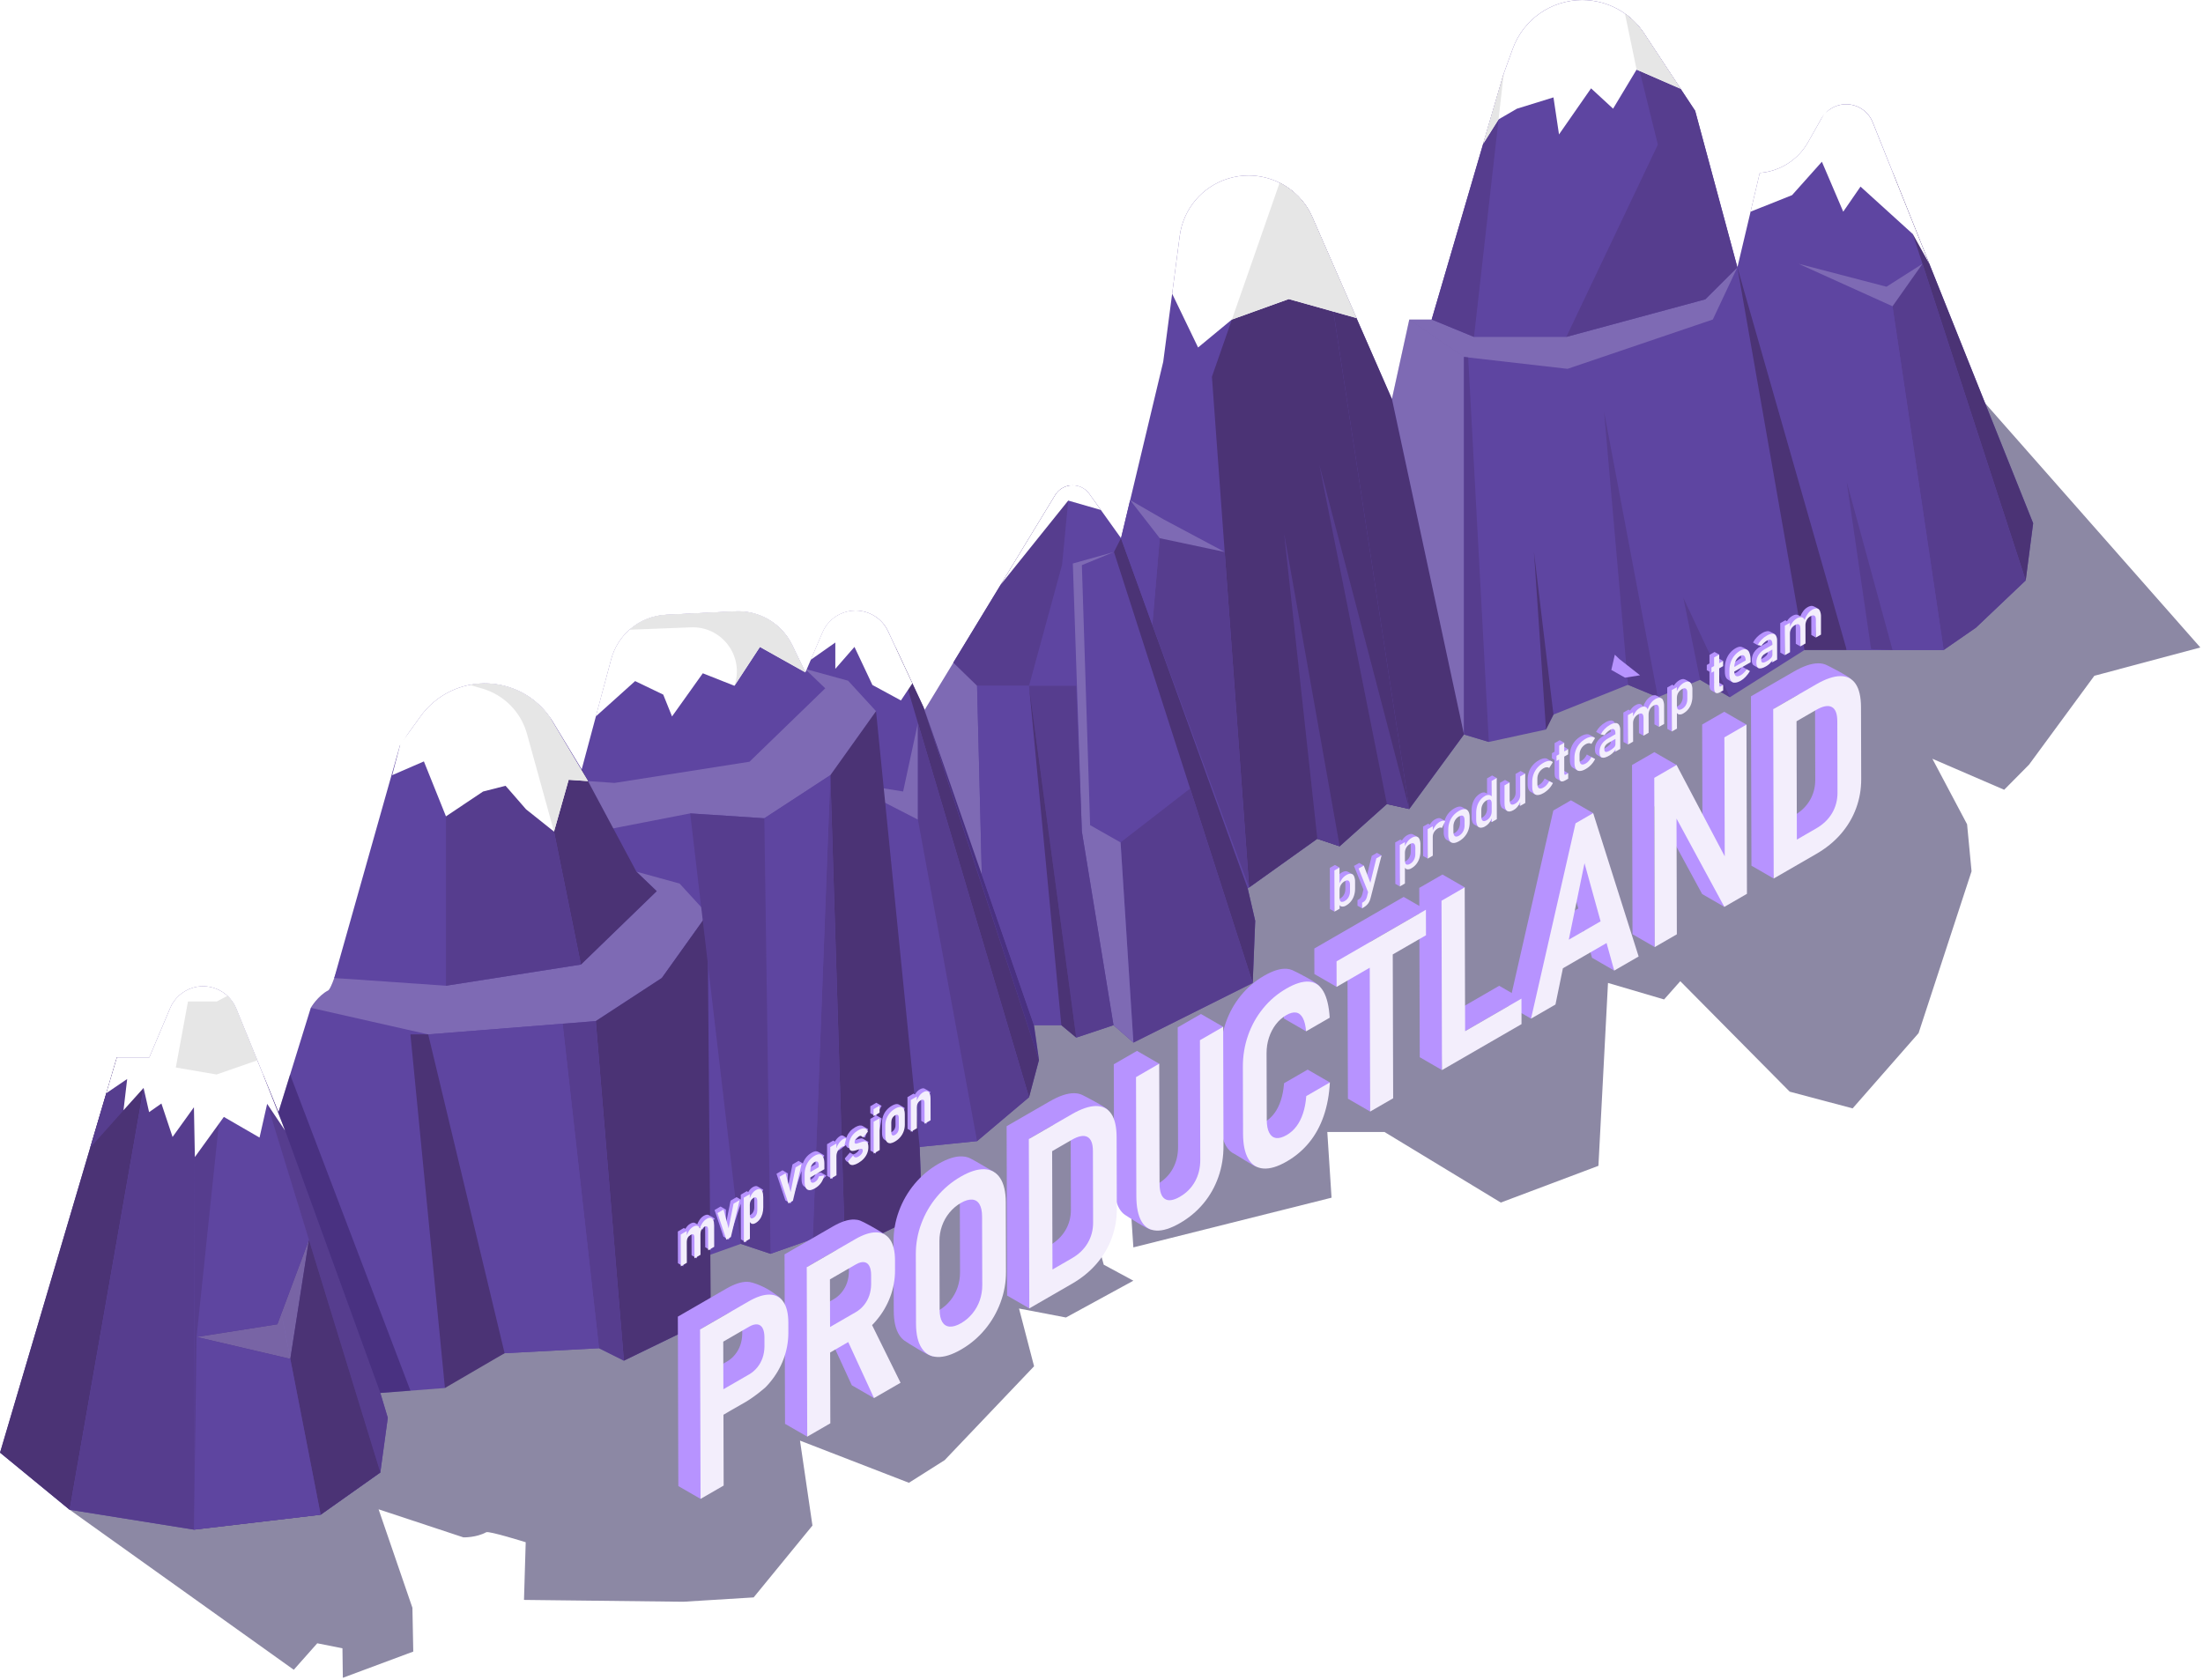 <?xml version="1.0" encoding="UTF-8"?> <svg xmlns="http://www.w3.org/2000/svg" width="767" height="585" viewBox="0 0 767 585" fill="none"> <path opacity="0.5" d="M24.24 525.768L102.282 581.503L110.455 572.283L119.228 574.025L119.364 584.299L143.884 575.167L143.588 559.923L131.811 525.624L161.341 535.395C161.341 535.395 165.767 535.531 169.29 533.605C170.241 533.086 183.032 537.089 183.032 537.089L182.433 557.175L237.873 557.814L262.392 556.304L282.862 531.28L278.531 501.703L316.45 516.388L328.905 508.494L360.025 475.809L354.792 455.699L371.122 458.823L394.595 446.008L384.281 440.439L377.226 415.009L393.333 415.4L394.595 434.407L463.593 417.102L462.115 394.212H482.011L522.526 418.796L556.511 406L559.843 342.312L579.37 348.064L585.01 341.705L623.104 380.176L645.011 386L667.973 359.794L686.421 303.427L684.863 287.056L672.783 264.246L697.774 275.04L706.427 266.299L729.165 235.348L766.069 225.481L691.119 140.392L681.316 125.372L659.105 130.933L646.378 136.054L611.288 175.634L582.813 188.258L578.858 199.898L564.637 208.751L559.659 219.489L534.748 235.276L529.81 234.685L512.849 248.682L508.111 257.103L479.045 259.109L474.427 266.371L453.862 272.124L449.747 279.842L422.015 290.604L417.278 282.614L403.919 272.036L361.623 295.126L360.176 303.938L348.232 312.279L347.018 318.775L340.123 326.549L334.25 318.815L324.104 314.868L302.013 321.675L286.345 336.943L273.226 324.048L246.166 339.188L240.565 350.637L226.855 359.945L221.374 370.235L210.053 377.873L198.58 365.17L167.988 382.236L164.265 391.559L139.433 417.517L124.709 425.922L117.27 428.159L99.957 445.633L96.745 439.001L83.666 431.188L59.969 440.471L24.951 473.812L0 505.866L24.24 525.768Z" fill="#1B124B"></path> <path d="M707.866 182.233L705.261 202.143L687.956 218.578L676.715 226.368H628.25L602.292 242.81L591.906 236.754L577.197 242.81L566.811 238.48L540.853 248.866L538.256 254.059L518.346 258.382L509.693 255.777L490.654 281.743L482.864 280.009L466.43 294.726L458.64 292.122L434.903 309.075L434.416 309.427L437.012 320.676L436.142 342.304L394.612 363.077L387.685 357.021L374.702 361.343L369.517 357.021H360.001L361.735 369.133L358.276 382.116L340.187 397.4L320.205 399.429L321.076 422.79L294.247 435.773L282.998 431.451L268.281 436.644L257.903 433.185L245.783 437.507L247.517 459.135L217.236 473.852L208.575 469.529L175.691 471.263L160.974 478.182L154.918 483.375L132.419 485.109L135.024 493.762L132.419 512.801L111.654 527.517L67.52 532.711L24.249 525.784L0.025 505.882L37.016 380.726H37.024L40.699 368.286H51.98L59.235 351.092C60.649 347.721 63.477 345.156 66.961 344.054C68.199 343.654 69.47 343.47 70.708 343.47C73.872 343.47 76.908 344.693 79.193 346.818C80.455 348 81.502 349.454 82.197 351.14L82.237 351.228L82.844 352.714L89.595 369.277L91.601 374.206L96.954 387.325L108.203 350.98C108.203 350.98 110.799 346.658 114.259 344.924C116.951 343.582 130.598 292.649 136.558 269.967L136.901 268.672L137.389 266.819L137.82 265.133L137.94 264.693L138.06 264.262C138.923 260.946 140.401 257.822 142.398 255.05L146.457 249.433C150.603 243.689 156.755 239.83 163.546 238.512C165.696 238.088 167.909 237.921 170.146 238.032L170.537 238.056C175.019 238.336 179.286 239.686 183.041 241.931C186.245 243.857 189.057 246.437 191.278 249.537C191.694 250.105 192.069 250.688 192.437 251.287L202.527 267.921L207.457 249.521L212.802 229.579C213.881 225.561 216.11 222.005 219.154 219.321C220.935 217.747 222.981 216.469 225.234 215.574C227.391 214.711 229.668 214.216 231.985 214.096L255.969 212.913C264.303 212.498 272.076 217.076 275.76 224.546L280.409 234.165L282.279 229.811L286.394 220.208C287.56 217.499 289.629 215.294 292.274 213.968L292.322 213.936C294.111 213.057 296.005 212.634 297.875 212.634C302.572 212.634 307.087 215.294 309.212 219.856L317.681 238.008L321.955 247.156L331.918 230.778L348.384 203.701L367.408 172.422C367.432 172.39 367.447 172.358 367.471 172.326C368.654 170.473 370.5 169.386 372.449 169.107C374.942 168.731 377.602 169.682 379.256 171.967L383.291 177.615L390.314 187.443L404.99 125.987L408.098 102.29L410.735 82.156C411.973 72.745 418.589 64.923 427.681 62.159C430.022 61.456 432.386 61.112 434.711 61.112C438.491 61.112 442.19 62.007 445.513 63.661C445.521 63.669 445.537 63.669 445.545 63.677C450.387 66.097 454.438 70.14 456.795 75.397C456.827 75.469 456.858 75.533 456.89 75.605L460.494 83.85L472.27 110.759L484.606 138.97L490.662 111.278H498.452L516.381 50.078L523.547 25.614L526.695 16.93C530.394 6.775 540.038 0.024 550.831 0L551.231 0.008C555.465 0.064 559.54 1.166 563.159 3.124C564.054 3.611 564.925 4.155 565.756 4.746C565.836 4.794 565.9 4.85 565.972 4.906C568.416 6.671 570.566 8.892 572.291 11.473L585.114 30.912L590.188 38.59L604.897 93.102L612.686 60.217C616.202 59.946 619.533 58.811 622.426 56.973C625.318 55.136 627.763 52.603 629.488 49.527L634.146 41.29C634.849 40.052 635.824 38.997 636.983 38.166L637.318 37.934C639.004 36.832 640.889 36.304 642.751 36.304C646.642 36.304 650.397 38.581 651.995 42.536L671.721 91.856L707.866 182.233Z" fill="#5E45A1"></path> <path opacity="0.2" d="M490.662 111.27L509.701 124.317L545.757 128.448L596.339 111.27L604.888 93.102L593.727 104.24L545.318 117.334H513.184L498.451 111.27H490.662Z" fill="white"></path> <path d="M484.606 138.962L460.493 83.842L490.662 281.743L509.701 255.785L484.606 138.962Z" fill="#4B3375"></path> <path d="M319.006 285.426L307.805 275.639L301.03 324.575L320.189 399.429L340.179 397.4L319.006 285.426Z" fill="#5E45A1"></path> <path opacity="0.5" d="M321.923 247.132L359.993 357.029L361.726 369.149L321.923 247.132Z" fill="#351E62"></path> <path opacity="0.2" d="M319.582 251.75V285.434L294.231 272.403L314.436 275.639L319.582 251.75Z" fill="white"></path> <path d="M305.001 247.668L320.189 399.429L321.052 422.798L294.231 435.773L289.094 269.959L305.001 247.668Z" fill="#4B3375"></path> <path d="M24.24 525.768L49.983 378.88L40.683 368.278L0.016 505.866L24.24 525.768Z" fill="#4B3375"></path> <path d="M67.512 532.695L67.839 381.98L49.983 378.88L24.24 525.768L67.512 532.695Z" fill="#563D8E"></path> <path d="M111.646 527.501L82.684 378.88L67.839 381.98L67.512 532.695L111.646 527.501Z" fill="#563D8E"></path> <path d="M132.411 512.793L90.354 375.772L82.684 378.88L111.646 527.501L132.411 512.793Z" fill="#563D8E"></path> <path d="M135.007 493.754L132.411 485.101L96.929 387.317L91.584 374.198L90.354 375.772L132.411 512.793L135.007 493.754Z" fill="#563D8E"></path> <path opacity="0.2" d="M107.547 431.787L101.076 473.244L68.439 465.606L96.57 461.18L107.547 431.787Z" fill="white"></path> <path d="M132.411 512.793L111.646 527.501L101.076 473.244L107.547 431.787L132.411 512.793Z" fill="#4B3375"></path> <path d="M68.439 465.606L67.512 532.695L111.646 527.501L101.076 473.244L68.439 465.606Z" fill="#5E45A0"></path> <path d="M68.439 465.606L77.371 380.166L90.354 375.772L107.547 431.787L96.57 461.18L68.439 465.606Z" fill="#5E45A0"></path> <path d="M31.399 399.685L49.983 378.88L40.683 368.278L31.399 399.685Z" fill="#563D8E"></path> <path d="M99.262 393.748L93.014 384.417L90.362 396.161L77.938 388.971L67.847 402.944L67.52 385.607L60.081 395.954L56.198 384.305L51.908 387.309L49.991 378.872L43 386.638L44.278 375.764L37.016 380.71H37.008L40.691 368.27H51.972L59.227 351.076C60.641 347.705 63.469 345.14 66.952 344.038C68.191 343.638 69.461 343.454 70.699 343.454C73.863 343.454 76.899 344.677 79.184 346.802C80.447 347.984 81.493 349.438 82.188 351.124L82.228 351.212L82.836 352.698L89.579 369.261H89.587L91.592 374.19L99.262 393.748Z" fill="white"></path> <path d="M89.579 369.269L75.389 374.198L61.208 371.769L65.45 348.775H75.469L79.184 346.81C80.447 347.992 81.493 349.446 82.188 351.132L82.228 351.22L82.836 352.706L89.579 369.269Z" fill="#E6E6E6"></path> <path opacity="0.2" d="M108.178 350.972L149.085 360.232L207.433 355.598L230.41 340.586L246.326 318.303L236.602 307.693L221.574 303.563L228.645 310.346L202.263 335.912L155.277 343.287L116.368 340.586L108.178 350.972Z" fill="white"></path> <path opacity="0.2" d="M166.862 280.337L207.76 289.597L240.301 283.269L266.108 284.971L289.094 269.959L305.001 247.668L295.277 237.058L280.249 232.935L287.32 239.71L260.938 265.277L213.952 272.659L175.043 269.959L166.862 280.337Z" fill="white"></path> <path d="M246.326 318.303L247.5 459.143L217.212 473.852L207.432 355.598L230.41 340.586L246.326 318.303Z" fill="#4B3375"></path> <path d="M217.212 473.852L208.559 469.521L195.888 356.517L207.432 355.598L217.212 473.852Z" fill="#563D8E"></path> <path d="M175.682 471.255L149.085 360.232L195.888 356.517L208.559 469.521L175.682 471.255Z" fill="#5E45A0"></path> <path d="M154.909 483.367L142.893 360.232H149.085L175.682 471.255L154.909 483.367Z" fill="#4B3375"></path> <path opacity="0.5" d="M96.929 387.317L100.996 374.198L142.893 484.294L132.411 485.101L96.929 387.317Z" fill="#351E62"></path> <path d="M155.277 340.586L149.085 272.419L139.338 259.245L116.368 340.586H155.277Z" fill="#5E45A1"></path> <path d="M202.263 335.912L190.471 277.637L202.503 267.897L221.574 303.563L228.645 310.346L202.263 335.912Z" fill="#4B3375"></path> <path d="M155.277 343.287L202.263 335.912L190.471 277.637L155.277 267.897V343.287Z" fill="#563D8E"></path> <path d="M294.231 435.773L282.981 431.451L289.093 269.959L294.231 435.773Z" fill="#563D8E"></path> <path d="M268.273 436.644L266.108 284.971L289.093 269.959L282.981 431.451L268.273 436.644Z" fill="#5E45A0"></path> <path d="M257.886 433.177L240.302 283.269L266.108 284.971L268.273 436.644L257.886 433.177Z" fill="#563D8E"></path> <path d="M361.726 369.149L358.267 382.124L311.728 225.289L321.571 246.381L361.726 369.149Z" fill="#4B3375"></path> <path d="M319.582 251.75V285.434L340.179 397.4L358.267 382.124L319.582 251.75Z" fill="#563D8E"></path> <path d="M317.648 237.984L313.669 243.937L303.746 238.552L297.491 225.289L290.827 232.927V223.763L282.246 229.787L286.361 220.184C287.528 217.475 289.597 215.27 292.241 213.944L292.289 213.912C294.079 213.033 295.973 212.61 297.842 212.61C302.54 212.61 307.054 215.27 309.179 219.832L317.648 237.984Z" fill="white"></path> <path d="M434.415 309.435L390.281 187.427L387.844 192.228L436.149 342.32L437.012 320.684L434.415 309.435Z" fill="#4B3375"></path> <path d="M394.611 363.085L390.137 293.376L414.354 274.608L436.149 342.32L394.611 363.085Z" fill="#563D8E"></path> <path d="M387.685 357.029L383.258 285.434L390.137 293.376L394.611 363.085L387.685 357.029Z" fill="#5E45A1"></path> <path opacity="0.2" d="M387.844 192.228L376.667 196.814L379.535 287.36L390.137 293.376L394.611 363.085L387.685 357.029L376.667 289.597L373.519 196.239L387.844 192.228Z" fill="white"></path> <path d="M372.408 169.083L371.913 174.324L369.78 196.67L358.267 238.831H340.179L331.885 230.754L348.352 203.677L367.375 172.398C367.399 172.366 367.415 172.334 367.439 172.302C368.613 170.449 370.467 169.362 372.408 169.083Z" fill="#563D8E"></path> <path opacity="0.2" d="M321.571 246.381L331.878 230.762L340.179 238.831L341.825 304.577L321.571 246.381Z" fill="white"></path> <path d="M340.179 238.831H358.267L369.516 357.029H359.993L341.825 304.577L340.179 238.831Z" fill="#5E45A1"></path> <path d="M374.709 361.359L387.684 357.029L376.667 289.597L374.709 238.831H358.267L374.709 361.359Z" fill="#563D8E"></path> <path d="M369.516 357.029L374.709 361.359L358.267 238.831L369.516 357.029Z" fill="#4B3375"></path> <path d="M383.258 177.591L371.913 174.324L348.352 203.677L367.375 172.398C367.399 172.366 367.415 172.334 367.439 172.302C368.621 170.449 370.467 169.362 372.416 169.083C374.909 168.707 377.57 169.658 379.224 171.943L383.258 177.591Z" fill="white"></path> <path d="M490.662 281.743L482.872 280.009L466.429 294.726L458.64 292.122L434.903 309.075L421.944 131.188L428.911 111.262L435.254 93.094L445.545 63.661C450.386 66.082 454.437 70.124 456.794 75.381C456.826 75.453 456.858 75.517 456.89 75.589L460.493 83.834L464.248 108.49L490.662 281.743Z" fill="#4B3375"></path> <path d="M458.647 292.13L447.079 185.837L466.429 294.726L458.647 292.13Z" fill="#563D8E"></path> <path d="M482.872 280.017L459.343 161.852L490.662 281.743L482.872 280.017Z" fill="#563D8E"></path> <path d="M401.203 217.611L403.783 187.427L426.394 192.228L434.903 309.083L401.203 217.611Z" fill="#563D8E"></path> <path d="M390.281 187.427L393.461 174.148L403.783 187.427L401.203 217.611L390.281 187.427Z" fill="#5E45A1"></path> <path opacity="0.2" d="M426.394 192.228L404.99 180.803L393.461 174.148L403.783 187.427L426.394 192.228Z" fill="white"></path> <path opacity="0.2" d="M484.63 138.866L490.662 111.27L509.701 124.317V255.785L484.63 138.866Z" fill="white"></path> <path d="M518.353 258.382L511.163 124.485L509.701 124.317V255.785L518.353 258.382Z" fill="#563D8E"></path> <path d="M538.255 254.051L534.069 192.228L540.852 248.866L538.255 254.051Z" fill="#4B3375"></path> <path d="M566.81 238.48L558.477 143.428L577.196 242.802L566.81 238.48Z" fill="#563D8E"></path> <path d="M498.451 111.27L523.547 25.607L513.184 117.334L498.451 111.27Z" fill="#563D8E"></path> <path d="M604.888 93.102L593.727 104.24L545.334 117.334L577.204 50.366L570.861 24.688L565.971 4.898C568.416 6.663 570.565 8.884 572.291 11.465L585.114 30.904L590.187 38.581L604.888 93.102Z" fill="#563D8E"></path> <path d="M591.905 236.746L586.081 208.191L602.292 242.802L591.905 236.746Z" fill="#563D8E"></path> <path d="M585.106 30.912L570.853 24.696L569.798 24.24L561.617 37.846L553.947 30.768L542.785 46.819L540.86 33.916L528.133 37.855L521.749 41.57L516.38 50.086L523.547 25.622L526.694 16.938C530.394 6.783 540.037 0.032 550.831 0.008L551.23 0.016C555.465 0.072 559.539 1.174 563.159 3.132C564.054 3.619 564.924 4.163 565.755 4.754C565.835 4.802 565.899 4.858 565.971 4.914C568.416 6.679 570.565 8.9 572.291 11.481L585.106 30.912Z" fill="white"></path> <path d="M585.106 30.912L570.853 24.696L569.798 24.24L565.747 4.746C565.827 4.794 565.891 4.85 565.963 4.906C568.408 6.671 570.557 8.892 572.283 11.473L585.106 30.912Z" fill="#E6E6E6"></path> <path d="M516.38 50.07L521.741 41.554L523.547 25.607L516.38 50.07Z" fill="#E6E6E6"></path> <path d="M604.888 93.102L628.249 226.36H642.958L604.888 93.102Z" fill="#4B3375"></path> <path d="M705.269 202.135L658.905 59.85L707.865 182.233L705.269 202.135Z" fill="#4B3375"></path> <path d="M676.714 226.36L658.905 106.66L669.34 91.864L705.269 202.135L687.963 218.578L676.714 226.36Z" fill="#563D8E"></path> <path d="M642.958 226.36L626.18 91.864L658.905 106.66L676.714 226.36H642.958Z" fill="#5E45A1"></path> <path opacity="0.2" d="M669.34 91.864L656.804 99.853L626.18 91.864L658.905 106.66L669.34 91.864Z" fill="white"></path> <path d="M651.443 226.064L642.958 167.828L658.905 226.36L651.443 226.064Z" fill="#563D8E"></path> <path d="M671.713 91.864L665.96 81.501L647.76 64.987L641.744 73.719L634.314 56.326L623.927 67.959L609.482 73.719L612.67 60.225C616.185 59.953 619.517 58.819 622.409 56.981C625.301 55.144 627.746 52.611 629.472 49.535L634.13 41.298L635.168 39.46L636.958 38.182L637.294 37.95C638.979 36.848 640.865 36.321 642.727 36.321C646.618 36.321 650.373 38.597 651.97 42.552L671.713 91.864Z" fill="white"></path> <path d="M204.7 272.02L197.989 271.556L192.884 289.605L183.144 281.839L176.018 273.65L168.18 275.655L155.269 284.3L147.583 265.165L136.541 269.959L136.885 268.664L137.372 266.811L137.804 265.125L137.923 264.685L138.043 264.254L139.338 259.253L142.382 255.042L146.44 249.425C150.587 243.681 156.739 239.822 163.53 238.504C165.679 238.08 167.892 237.912 170.129 238.024L170.521 238.048C175.003 238.328 179.269 239.678 183.024 241.923C186.228 243.849 189.041 246.429 191.262 249.529L204.7 272.02Z" fill="white"></path> <path d="M204.7 272.02L197.989 271.556L192.883 289.605L183.472 255.561C181.386 248.011 175.554 242.067 168.044 239.846L163.53 238.512C165.679 238.088 167.892 237.92 170.129 238.032L170.521 238.056C175.003 238.336 179.269 239.686 183.024 241.931C186.228 243.857 189.04 246.437 191.262 249.537L204.7 272.02Z" fill="#E6E6E6"></path> <path d="M280.385 234.149L264.574 225.289L255.697 238.831L244.688 234.477L233.974 249.505L230.914 241.899L221.127 237.193L207.44 249.497L207.432 249.505L212.785 229.555C213.864 225.537 216.093 221.981 219.137 219.297C220.919 217.723 222.964 216.445 225.217 215.55C227.374 214.687 229.651 214.192 231.968 214.072L255.953 212.889C264.286 212.474 272.06 217.052 275.743 224.522L280.385 234.149Z" fill="white"></path> <path d="M280.385 234.149L264.574 225.289L255.697 238.831C259.229 228.629 251.399 218.058 240.605 218.474L219.129 219.305C220.911 217.731 222.956 216.453 225.209 215.558C227.366 214.695 229.643 214.2 231.96 214.08L255.945 212.897C264.278 212.482 272.052 217.06 275.735 224.53L280.385 234.149Z" fill="#E6E6E6"></path> <path d="M472.27 110.759L464.248 108.506L448.693 104.144L428.911 111.27H428.903L417.126 121.01L408.098 102.29L410.734 82.156C411.973 72.745 418.588 64.923 427.68 62.159C430.021 61.456 432.386 61.112 434.711 61.112C438.49 61.112 442.189 62.007 445.513 63.661C445.521 63.669 445.537 63.669 445.545 63.677C450.386 66.097 454.437 70.14 456.794 75.397C456.826 75.469 456.858 75.533 456.89 75.605L460.493 83.85L472.27 110.759Z" fill="white"></path> <path d="M472.27 110.759L464.248 108.506L448.693 104.144L428.91 111.27H428.902L435.254 93.102L445.513 63.653C445.521 63.661 445.537 63.661 445.545 63.669C450.386 66.09 454.437 70.132 456.794 75.389C456.826 75.461 456.858 75.525 456.89 75.597L460.493 83.842L472.27 110.759Z" fill="#E6E6E6"></path> <path d="M301.022 456.736L304.298 486.892L296.562 482.423L287.588 462.906L281.285 466.546L281.054 500.32L273.317 495.851L273.147 436.839L290.008 427.098C292.829 425.465 295.277 424.669 297.35 424.703C298.125 424.717 298.839 424.846 299.485 425.084C300.559 425.485 305.481 428.091 308.235 430.057L303.891 437.88C303.897 441.07 306.304 440.839 305.175 443.825C304.054 446.818 307.664 446.927 305.583 449.383C305.087 449.975 301.552 456.206 301.022 456.736ZM295.562 442.778L295.555 439.574C295.549 438.22 295.338 437.152 294.91 436.37C294.481 435.587 293.863 435.152 293.054 435.063C292.238 434.982 291.293 435.247 290.212 435.873L281.217 441.07L281.265 457.655L290.259 452.458C291.32 451.845 292.251 451.043 293.06 450.049C293.869 449.056 294.488 447.941 294.91 446.709C295.318 445.485 295.542 444.172 295.562 442.778Z" fill="#B793FF"></path> <path d="M259.115 483.817C259.115 483.817 254.744 482.3 250.447 484.586C248.842 485.443 244.145 488.225 244.145 488.225L243.914 522L236.17 517.531L236 458.525L252.86 448.784C255.682 447.152 258.129 446.356 260.203 446.39C262.276 446.424 266.716 448.356 269.225 450.213C270.836 451.41 271.421 451.532 272.474 453.022L266.736 459.566C266.743 462.757 270.781 465.709 269.66 468.702C268.538 471.695 266.736 476.879 264.656 479.341C264.173 479.926 259.645 483.287 259.115 483.817ZM258.422 464.464L258.415 461.26C258.408 459.906 258.197 458.838 257.769 458.056C257.341 457.274 256.722 456.838 255.913 456.75C255.097 456.668 254.152 456.934 253.071 457.559L244.077 462.757L244.124 479.341L253.119 474.144C254.179 473.532 255.111 472.729 255.92 471.736C256.729 470.743 257.347 469.627 257.769 468.396C258.184 467.165 258.401 465.859 258.422 464.464Z" fill="#B793FF"></path> <path d="M345.824 408.003C347.116 409.969 342.425 410.601 342.432 414.275L342.5 438.444C342.513 442.097 345.28 446.165 344.002 449.621C342.731 453.077 342.901 456.457 340.548 459.28C338.203 462.097 330.058 463.668 326.883 465.498C323.708 467.335 327.101 472.443 324.749 472.341C323.321 472.28 315.938 467.634 314.904 466.886C314.224 466.396 313.633 465.763 313.123 464.981C311.831 463.001 311.185 460.192 311.172 456.539L311.104 432.37C311.09 428.696 311.722 425.132 313.001 421.69C314.272 418.248 316.087 415.112 318.433 412.295C320.778 409.479 323.538 407.153 326.713 405.316C329.888 403.479 332.655 402.615 335.008 402.717C335.783 402.751 336.503 402.887 337.17 403.125C338.522 403.608 345.362 407.772 345.824 408.003ZM334.246 443.056L334.178 419.166C334.171 417.356 333.872 415.941 333.281 414.928C332.689 413.914 331.826 413.37 330.697 413.295C329.569 413.22 330.242 415.574 328.739 416.445C327.237 417.316 327.237 419.683 326.108 421.071C324.98 422.452 324.245 423.472 323.654 425.166C323.056 426.866 320.724 426.982 320.731 428.791L319.398 451.634C319.405 453.471 319.704 454.893 320.309 455.9C320.914 456.906 321.778 457.444 322.913 457.525C324.041 457.6 325.36 457.206 326.87 456.335C328.372 455.464 329.691 454.342 330.82 452.961C331.948 451.58 332.805 450.043 333.39 448.349C333.961 446.662 334.253 444.893 334.246 443.056Z" fill="#B793FF"></path> <path d="M385.657 386.5C386.887 388.323 381.013 387.942 381.027 391.534L381.095 416.601C381.102 420.118 383.699 424.016 382.496 427.275C381.292 430.526 378.974 435.417 376.649 438.104C374.324 440.791 368.871 440.648 365.553 442.567L358.374 455.655L350.637 451.185L350.467 392.214L365.424 383.575C368.694 381.684 371.495 380.731 373.827 380.711C374.915 380.704 375.887 380.895 376.737 381.289C377.696 381.731 385.004 385.534 385.657 386.5ZM372.842 421.288L372.774 396.384C372.767 393.765 372.121 392.119 370.836 391.452C369.551 390.786 367.729 391.133 365.384 392.493L358.578 396.425L358.694 437.635L365.499 433.703C367.851 432.342 369.667 430.594 370.945 428.445C372.216 426.295 372.848 423.914 372.842 421.288Z" fill="#B793FF"></path> <path d="M418.12 353.127L425.857 357.596L418.236 394.575C418.249 398.384 420.01 402.527 418.813 405.935C417.624 409.343 417.304 413.785 415.04 416.513C412.776 419.248 406.277 419.635 403.082 421.479C399.879 423.329 402.939 428.295 400.668 428.186C399.485 428.132 392.653 423.717 391.762 423.132C390.946 422.601 390.253 421.846 389.688 420.867C388.505 418.826 387.907 415.901 387.894 412.091L387.778 370.643L395.855 365.977L403.591 370.446L395.97 407.67C395.977 410.452 396.596 412.248 397.819 413.057C399.043 413.867 400.79 413.615 403.048 412.316C405.325 410.996 407.086 409.227 408.316 406.996C409.547 404.772 410.159 402.262 410.152 399.479L410.037 357.786L418.12 353.127Z" fill="#B793FF"></path> <path d="M440.093 339.821C443.173 338.039 445.79 337.229 447.945 337.379C448.666 337.426 449.332 337.59 449.944 337.855C451.175 338.392 458.646 342.134 459.462 343.542C460.679 345.658 454.486 355.154 454.73 359.161L446.994 354.691C446.824 352.678 446.443 351.127 445.851 350.032C445.26 348.936 444.478 348.311 443.513 348.154C442.547 347.998 443.683 349.984 442.391 350.725C440.956 351.555 441.426 352.827 440.399 354.181C439.379 355.528 435.858 355.691 437.36 356.698C445.491 362.154 435.898 361.746 435.49 363.487L433.301 385.514C433.308 387.432 433.594 388.935 434.165 390.01C434.736 391.092 435.531 391.697 436.551 391.84C437.578 391.976 438.808 391.636 440.243 390.806C441.562 390.044 442.69 389.031 443.642 387.765C444.594 386.5 445.362 384.976 445.94 383.208C446.524 381.432 446.892 379.446 447.055 377.242L455.274 372.494L463.011 376.963C461.794 380.48 454.023 392.269 451.861 394.908C449.699 397.554 443.295 398.255 440.263 400.01C437.136 401.819 439.807 406.513 437.523 406.343C436.694 406.282 430.555 402.221 429.861 401.908C428.651 401.364 427.658 400.438 426.883 399.126C425.666 397.071 425.048 394.119 425.041 390.282L424.973 367.126C424.959 363.29 425.558 359.63 426.761 356.161C427.964 352.691 429.705 349.555 431.982 346.746C434.267 343.936 436.966 341.63 440.093 339.821Z" fill="#B793FF"></path> <path d="M488.703 312.352L496.446 316.822L477.159 327.917L477.036 387.105L469.293 382.629L469.15 339.719L465.356 343.678L457.62 339.209L457.592 330.325L488.703 312.352Z" fill="#B793FF"></path> <path d="M502.218 304.55L509.955 309.019L502.361 354.637L521.968 343.304L529.712 347.773L502.381 363.514L502.042 372.657L494.305 368.181L494.135 309.216L502.218 304.55Z" fill="#B793FF"></path> <path d="M546.946 278.707L554.683 283.176L562.012 338.011L554.275 333.542L551.617 323.944L541.065 335.624L533.05 354.746L525.313 350.276L540.807 282.258L546.946 278.707ZM542.486 320.441L549.523 316.379L546.389 305.046L544.689 315.345L542.486 320.441Z" fill="#B793FF"></path> <path d="M600.315 247.878L608.052 252.347L600.356 315.822L592.619 311.352L575.956 280.598L576.119 329.821L568.382 325.352L568.212 266.421L575.976 261.939L583.713 266.408L592.741 293.747L592.626 252.32L600.315 247.878Z" fill="#B793FF"></path> <path d="M644.383 236.463C645.614 238.286 640.182 238.232 640.188 241.823L640.256 266.891C640.263 270.408 642.69 275.925 641.487 279.183C640.284 282.435 638.985 286.169 636.66 288.856C634.335 291.543 628.026 290.938 624.708 292.856L617.862 296.808L617.522 305.944L609.785 301.475L609.615 242.504L624.572 233.864C627.842 231.973 630.643 231.021 632.975 231.001C634.117 230.987 635.123 231.198 636 231.633C636.925 232.075 643.751 235.531 644.383 236.463ZM632.003 271.578L631.935 246.674C631.928 244.055 631.282 242.408 629.997 241.742C628.712 241.075 626.89 241.422 624.545 242.783L617.74 246.715L617.855 287.924L624.66 283.992C627.013 282.632 628.828 280.884 630.106 278.734C631.377 276.584 632.01 274.197 632.003 271.578Z" fill="#B793FF"></path> <g filter="url(#filter0_d)"> <path fill-rule="evenodd" clip-rule="evenodd" d="M647.932 246.3C647.918 242.701 647.3 239.994 646.069 238.171C644.839 236.347 643.057 235.443 640.726 235.463C638.394 235.484 635.593 236.436 632.322 238.327L617.366 246.966L617.536 305.944L632.458 297.325C635.769 295.407 638.591 293.115 640.916 290.428C643.241 287.747 645.009 284.775 646.212 281.523C647.415 278.265 648.007 274.884 648 271.367L647.932 246.3ZM639.679 251.143L639.747 276.047C639.753 278.666 639.114 281.054 637.85 283.203C636.572 285.353 634.756 287.101 632.404 288.462L625.599 292.394L625.483 251.184L632.289 247.252C634.634 245.891 636.456 245.544 637.741 246.211C639.026 246.878 639.672 248.524 639.679 251.143Z" fill="#F3EEFC"></path> <path d="M608.052 252.347L608.222 311.277L600.356 315.822L583.699 285.067L583.815 325.379L576.119 329.821L575.956 270.891L583.713 266.408L600.485 298.223L600.362 256.789L608.052 252.347Z" fill="#F3EEFC"></path> <path fill-rule="evenodd" clip-rule="evenodd" d="M570.51 333.1L554.683 283.176L548.544 286.72L533.05 354.739L541.555 349.828L544.145 337.202L559.347 328.413L562.005 338.012L570.51 333.1ZM557.266 320.855L546.191 327.25L551.664 300.611L557.266 320.855Z" fill="#F3EEFC"></path> <path d="M509.955 309.019L510.098 359.106L529.712 347.773L529.732 356.657L502.042 372.657L501.878 313.686L509.955 309.019Z" fill="#F3EEFC"></path> <path d="M496.474 325.706L496.446 316.822L465.336 334.794L465.356 343.678L476.894 337.012L477.036 387.105L485.045 382.48L484.902 332.386L496.474 325.706Z" fill="#F3EEFC"></path> <path d="M447.837 344.297C450.916 342.515 453.534 341.705 455.689 341.855C457.844 342.005 459.53 343.134 460.754 345.249C461.971 347.365 462.705 350.419 462.95 354.419L454.73 359.167C454.56 357.154 454.18 355.603 453.588 354.508C452.997 353.412 452.215 352.787 451.249 352.63C450.284 352.474 449.155 352.766 447.857 353.515C446.422 354.344 445.192 355.433 444.172 356.78C443.152 358.127 442.364 359.657 441.799 361.378C441.235 363.099 440.963 364.916 440.97 366.834L441.038 389.99C441.045 391.908 441.33 393.411 441.901 394.486C442.472 395.568 443.268 396.173 444.288 396.316C445.314 396.452 446.545 396.112 447.979 395.282C449.298 394.52 450.427 393.507 451.379 392.241C452.33 390.976 453.099 389.452 453.677 387.684C454.261 385.908 454.628 383.922 454.791 381.718L463.011 376.97C462.787 381.242 462.066 385.14 460.856 388.656C459.639 392.173 457.953 395.255 455.791 397.894C453.629 400.541 451.032 402.731 448 404.486C444.872 406.295 442.167 407.112 439.882 406.942C437.598 406.772 435.844 405.656 434.627 403.602C433.41 401.547 432.791 398.595 432.785 394.758L432.717 371.602C432.703 367.766 433.301 364.106 434.505 360.637C435.708 357.167 437.448 354.032 439.726 351.222C442.003 348.406 444.709 346.1 447.837 344.297Z" fill="#F3EEFC"></path> <path d="M425.972 399.044L425.857 357.596L417.773 362.256L417.889 403.949C417.896 406.731 417.284 409.241 416.053 411.465C414.823 413.697 413.062 415.465 410.784 416.785C408.527 418.084 406.78 418.336 405.556 417.526C404.333 416.717 403.714 414.921 403.707 412.139L403.591 370.446L395.515 375.113L395.63 416.561C395.644 420.37 396.242 423.295 397.425 425.336C398.608 427.37 400.342 428.445 402.613 428.553C404.883 428.669 407.616 427.798 410.818 425.948C414.014 424.105 416.747 421.819 419.011 419.084C421.281 416.356 423.008 413.282 424.198 409.874C425.395 406.466 425.986 402.853 425.972 399.044Z" fill="#F3EEFC"></path> <path fill-rule="evenodd" clip-rule="evenodd" d="M386.901 387.881C388.132 389.704 388.75 392.411 388.764 396.01L388.832 421.077C388.839 424.594 388.247 427.975 387.044 431.234C385.84 434.485 384.073 437.458 381.748 440.138C379.423 442.825 376.601 445.118 373.29 447.036L358.367 455.655L358.197 396.683L373.154 388.044C376.424 386.153 379.225 385.201 381.557 385.18C383.889 385.16 385.67 386.065 386.901 387.881ZM380.578 425.764L380.51 400.86C380.504 398.241 379.858 396.595 378.573 395.928C377.288 395.262 375.466 395.609 373.12 396.969L366.315 400.901L366.431 442.111L373.236 438.179C375.588 436.819 377.403 435.07 378.682 432.921C379.953 430.771 380.585 428.383 380.578 425.764Z" fill="#F3EEFC"></path> <path fill-rule="evenodd" clip-rule="evenodd" d="M350.175 418.751C350.162 415.071 349.516 412.255 348.224 410.289C346.939 408.323 345.11 407.295 342.758 407.193C340.406 407.091 337.639 407.955 334.464 409.792C331.289 411.629 328.528 413.955 326.183 416.771C323.837 419.588 322.022 422.724 320.751 426.166C319.473 429.608 318.841 433.172 318.854 436.846L318.922 461.015C318.936 464.668 319.582 467.478 320.873 469.457C322.158 471.43 323.98 472.471 326.339 472.573C328.692 472.675 331.459 471.811 334.634 469.974C337.809 468.137 340.569 465.811 342.914 462.995C345.26 460.178 347.075 457.036 348.346 453.58C349.624 450.124 350.257 446.573 350.243 442.92L350.175 418.751ZM341.922 423.635L341.99 447.526C341.996 449.369 341.704 451.131 341.133 452.818C340.548 454.512 339.692 456.049 338.563 457.43C337.435 458.811 336.116 459.934 334.613 460.804C333.104 461.675 331.785 462.07 330.656 461.995C329.521 461.913 328.658 461.376 328.053 460.369C327.448 459.362 327.148 457.94 327.142 456.104L327.074 432.213C327.067 430.404 327.359 428.649 327.957 426.948C328.556 425.254 329.412 423.71 330.541 422.329C331.669 420.948 332.988 419.826 334.491 418.955C335.993 418.084 337.312 417.69 338.441 417.765C339.569 417.839 340.433 418.384 341.024 419.397C341.616 420.411 341.915 421.826 341.922 423.635Z" fill="#F3EEFC"></path> <path fill-rule="evenodd" clip-rule="evenodd" d="M303.625 461.478L313.538 481.552L304.298 486.892L295.324 467.376L289.022 471.015L289.09 495.674L281.047 500.32L280.877 441.308L297.738 431.567C300.559 429.934 303.007 429.138 305.08 429.172C307.154 429.206 308.758 430.057 309.894 431.717C311.029 433.376 311.6 435.771 311.607 438.914L311.614 442.363C311.62 445.553 311.07 448.641 309.941 451.634C308.819 454.628 307.222 457.349 305.141 459.811C304.666 460.389 304.156 460.94 303.625 461.478ZM303.299 447.254L303.292 444.05C303.285 442.696 303.075 441.628 302.646 440.846C302.218 440.063 301.599 439.628 300.79 439.54C299.975 439.458 299.03 439.723 297.949 440.349L288.954 445.546L289.002 462.131L297.996 456.934C299.057 456.321 299.988 455.519 300.797 454.526C301.606 453.532 302.225 452.417 302.646 451.186C303.061 449.954 303.279 448.641 303.299 447.254Z" fill="#F3EEFC"></path> <path fill-rule="evenodd" clip-rule="evenodd" d="M266.485 483.157C266.485 483.157 262.48 486.77 258.184 489.055C256.579 489.912 251.882 492.695 251.882 492.695L251.949 517.354L243.907 522L243.737 462.988L260.597 453.247C263.419 451.614 265.866 450.818 267.94 450.852C270.013 450.886 271.618 451.737 272.753 453.396C273.888 455.056 274.46 457.451 274.466 460.593L274.473 464.042C274.48 467.233 273.929 470.321 272.801 473.314C271.679 476.307 270.081 479.028 268.001 481.491C267.525 482.069 267.015 482.627 266.485 483.157ZM266.158 468.933L266.152 465.729C266.145 464.376 265.934 463.308 265.506 462.525C265.078 461.743 264.459 461.308 263.65 461.219C262.834 461.138 261.889 461.403 260.808 462.029L251.807 467.233L251.854 483.817L260.849 478.62C261.909 478.008 262.841 477.205 263.65 476.212C264.459 475.219 265.078 474.103 265.499 472.872C265.921 471.641 266.138 470.328 266.158 468.933Z" fill="#F3EEFC"></path> </g> <path d="M562.218 228L561 233.304L565.774 236L571 235.169L563.823 229.534L562.218 228Z" fill="#B793FF"></path> <path d="M263.772 413.19C263.681 413.139 263.584 413.098 263.479 413.074C263.093 412.996 262.623 413.112 262.072 413.436C261.588 413.718 261.145 414.154 260.748 414.737C260.664 414.863 260.587 414.992 260.51 415.125L260.002 414.829L257.91 416.055L257.913 417.747L256.458 416.906L254.355 418.139L252.642 426.719L252.74 421.252L250.879 420.173L248.786 421.399L251.87 430.656L253.731 431.736L257.92 419.192L257.953 431.596L259.814 432.676L260.029 424.515C260.204 424.835 260.439 425.043 260.731 425.135C261.007 425.217 261.316 425.186 261.659 425.05L261.259 425.581L262.468 426.16L262.727 424.631C263.382 424.481 264.202 424.365 264.48 423.98C264.874 423.446 264.709 422.383 264.914 421.664C265.125 420.942 264.692 420.169 264.689 419.331L264.679 415.881C264.679 415.779 264.672 415.687 264.669 415.588C264.874 415.704 265.011 415.782 265.018 415.782C265.052 415.782 265.727 414.321 265.727 414.321L263.772 413.19ZM262.606 417.223L262.616 420.418C262.619 421.021 262.505 421.552 262.277 422.008C262.048 422.465 261.726 422.812 261.313 423.057C261.041 423.217 260.805 423.289 260.614 423.269C260.422 423.248 260.275 423.143 260.177 422.952C260.073 422.758 260.023 422.482 260.023 422.121L260.013 418.544C260.013 418.224 260.053 417.925 260.137 417.638L260.893 417.982L261.874 417.499C262.028 417.489 262.66 416.184 262.771 416.283C263.002 416.47 262.606 416.63 262.606 417.223Z" fill="#B793FF"></path> <path d="M246.696 423.132C246.605 423.088 246.508 423.061 246.404 423.044C246.018 422.979 245.541 423.108 244.99 423.432C244.455 423.745 243.975 424.215 243.552 424.832C243.243 425.285 242.981 425.796 242.766 426.361L241.996 425.915L241.993 425.918C241.892 425.864 241.788 425.823 241.671 425.806C241.288 425.745 240.831 425.864 240.29 426.181C239.762 426.491 239.292 426.944 238.886 427.536C238.795 427.669 238.711 427.809 238.627 427.952L238.1 427.645L236 428.875L236.03 439.92L237.891 441L238.11 431.416C238.11 431.058 238.163 430.728 238.261 430.424L239.037 430.394L239.648 429.29C239.675 429.713 239.581 430.401 239.726 430.513C239.951 430.687 240.757 429.413 240.76 430.006L240.78 437.144L242.641 438.224L242.853 428.749C242.853 428.483 242.877 428.231 242.924 427.996L243.559 427.335C243.891 427.659 244.335 428.309 244.613 428.142C245.053 427.884 245.406 425.99 245.641 426.157C245.87 426.327 245.51 426.63 245.51 427.219L245.53 434.358L247.392 435.438L247.607 425.68C247.603 424.88 249.199 424.74 248.776 424.355C248.514 424.11 246.948 423.251 246.696 423.132Z" fill="#B793FF"></path> <path d="M284.005 408.633C283.897 409.072 283.73 409.457 283.501 409.788C283.273 410.111 282.99 410.38 282.644 410.581C282.137 410.878 281.744 410.936 281.465 410.755C281.186 410.581 281.042 410.176 281.042 409.546V408.994L286.323 407.24L285.916 404.239C285.913 403.248 287.374 402.645 286.854 402.305C286.407 402.012 285.053 401.215 284.731 401.065C284.613 401.011 284.489 400.973 284.358 400.953C283.854 400.878 283.242 401.051 282.53 401.47C281.795 401.903 281.166 402.441 280.652 403.092C280.165 403.705 279.796 404.393 279.524 405.162L278.015 404.287L275.912 405.52L274.199 414.1L274.296 408.633L272.435 407.553L270.343 408.78L273.426 418.037L275.287 419.117L279.077 407.768C279.077 407.829 279.07 407.887 279.07 407.945L279.077 410.639C279.08 411.549 279.225 412.233 279.51 412.696C279.594 412.836 279.692 412.959 279.799 413.057C280.051 413.289 281.784 414.416 282.154 414.427C282.688 414.444 281.922 413.221 282.685 412.775C283.541 412.274 284.791 412.376 285.318 411.63C285.614 411.215 287.499 409.883 287.683 409.396L285.822 408.316L284.005 408.633ZM282.312 404.934C282.574 404.406 282.55 404.28 283.031 404.001C283.461 403.749 283.303 403.364 283.555 403.568C283.813 403.769 283.938 404.164 283.951 404.754L283.941 405.452L281.855 406.675L281.69 406.228C281.687 405.558 282.053 405.469 282.312 404.934Z" fill="#B793FF"></path> <path d="M299.804 396.453C299.411 396.504 298.924 396.63 298.329 396.845L298.286 396.865L298.235 396.883L298.181 396.91L298.128 396.93C298.01 396.971 297.903 397.009 297.802 397.039L299.424 395.329L301.131 396.194L302.229 393.221L300.372 392.148C300.368 392.148 300.368 392.145 300.365 392.145C300.362 392.141 300.355 392.141 300.352 392.138L300.288 392.101L300.281 392.104C299.995 391.954 299.646 391.903 299.24 391.968C298.793 392.046 298.279 392.25 297.701 392.588C297.016 392.989 296.424 393.466 295.937 394.021C295.454 394.573 295.084 395.169 294.829 395.83C294.782 395.949 294.745 396.072 294.708 396.191L293.485 395.483C293.361 395.418 293.216 395.391 293.042 395.418C292.874 395.442 292.686 395.51 292.484 395.629C291.943 395.946 291.449 396.419 290.996 397.053C290.882 397.213 290.777 397.38 290.673 397.553L290.089 397.216L287.952 398.466L287.982 409.512L289.844 410.592L290.119 408.262L290.099 401.63C290.102 401.055 290.223 400.52 290.455 400.026L290.955 400.115L291.372 399.352L291.436 400.04L291.987 400.656C291.987 400.656 294.338 398.919 294.533 398.793C294.594 399.056 294.684 399.26 294.809 399.406C295.05 399.699 295.356 399.829 295.722 399.808C296.089 399.784 296.535 399.689 297.076 399.505L297.137 399.488L297.187 399.471C297.251 399.457 297.318 399.44 297.382 399.413C297.442 399.389 297.503 399.369 297.557 399.348C297.95 399.212 298.255 399.117 298.474 399.073C298.692 399.028 298.877 399.038 299.025 399.12C299.166 399.202 299.243 399.379 299.243 399.658C299.243 400.047 299.119 400.418 298.863 400.782C298.615 401.147 298.249 401.467 297.775 401.746C297.499 401.91 297.244 401.998 297.009 402.029L295.89 401.382L294.137 403.405C294.274 403.895 294.5 404.25 294.815 404.471L296.831 405.639L299.74 403.545C299.74 403.545 301.285 402.005 301.299 401.92C301.312 401.831 301.628 399.137 301.628 399.137L302.377 397.69C302.377 397.69 300.593 396.654 300.486 396.593C300.294 396.464 300.063 396.419 299.804 396.453Z" fill="#B793FF"></path> <path d="M305.045 388.463L306.949 385.118L305.088 384.042L303.009 385.258L303.016 387.676L304.709 388.657L303.022 389.645L303.052 400.69L304.914 401.77L305.129 399.474L306.959 389.509L305.098 388.429L305.045 388.463Z" fill="#B793FF"></path> <path d="M312.986 384.676C312.788 384.556 312.556 384.498 312.291 384.495C311.783 384.488 311.172 384.693 310.456 385.111C309.748 385.527 309.136 386.038 308.632 386.637C308.125 387.24 307.739 387.911 307.473 388.657C307.208 389.396 307.08 390.18 307.08 391L307.09 394.539C307.094 395.363 307.225 396 307.494 396.44C307.628 396.654 307.789 396.818 307.981 396.93C308.175 397.043 309.717 398.071 309.973 398.075C310.48 398.088 309.778 396.917 310.487 396.504C311.202 396.086 313.141 395.714 313.644 395.108C314.155 394.502 313.745 393.637 314.011 392.887C314.276 392.148 313.866 391.426 313.866 390.605L314.961 385.837C313.574 385.033 313.171 384.784 312.986 384.676ZM311.451 393.19C311.229 393.613 310.9 393.95 310.48 394.195C310.06 394.44 309.738 394.485 309.512 394.321C309.284 394.158 309.173 393.8 309.17 393.255L309.613 389.975C309.613 389.44 310.097 389.168 310.322 388.752C310.551 388.327 310.477 388.262 310.89 388.02C311.31 387.775 311.206 387.128 311.431 387.291C311.656 387.445 311.77 387.792 311.773 388.327L311.783 391.733C311.79 392.278 311.676 392.761 311.451 393.19Z" fill="#B793FF"></path> <path d="M322.805 381.59C322.802 380.786 324.314 380.592 323.941 380.292C323.709 380.105 322.265 379.369 322.123 379.25C321.67 378.872 321.032 378.923 320.209 379.403C319.681 379.713 319.218 380.163 318.814 380.755C318.727 380.885 318.647 381.017 318.566 381.157L318.045 380.854L315.946 382.084L315.976 393.129L317.837 394.209L318.055 384.624C318.055 384.141 318.146 383.708 318.324 383.327L319.244 383.562L319.984 383.446C320.172 383.408 320.914 382.302 321.042 382.387C321.277 382.547 320.716 382.567 320.716 383.126L320.736 390.34L322.597 391.419L322.805 381.59Z" fill="#B793FF"></path> <g filter="url(#filter1_d)"> <path d="M323.293 380.25C323.744 380.632 323.976 381.413 323.98 382.596L324 390.127L321.903 391.354L321.883 384.131C321.879 383.572 321.765 383.21 321.529 383.05C321.3 382.893 320.96 382.944 320.523 383.2C320.099 383.449 319.769 383.783 319.546 384.199C319.324 384.612 319.217 385.086 319.217 385.628L319.237 392.916L317.133 394.148L317.103 383.088L319.207 381.856L319.21 383.296C319.419 382.716 319.674 382.204 319.977 381.758C320.381 381.164 320.846 380.714 321.374 380.404C322.199 379.923 322.839 379.872 323.293 380.25Z" fill="#F3EEFC"></path> <path d="M306.226 385.049L304.143 386.266L304.149 388.691L306.233 387.473L306.226 385.049Z" fill="#F3EEFC"></path> <path d="M299.454 397.872C300.049 397.657 300.537 397.531 300.931 397.48C301.325 397.428 301.652 397.555 301.924 397.848C302.2 398.148 302.332 398.7 302.335 399.502C302.338 400.228 302.204 400.931 301.931 401.613C301.658 402.288 301.261 402.916 300.733 403.499C300.208 404.075 299.578 404.573 298.848 405.003C298.211 405.375 297.649 405.607 297.158 405.692C296.666 405.781 296.259 405.719 295.943 405.497C295.626 405.276 295.401 404.921 295.263 404.43L297.02 402.404C297.202 402.776 297.461 402.991 297.784 403.056C298.107 403.114 298.484 403.022 298.912 402.773C299.386 402.493 299.753 402.172 300.002 401.807C300.258 401.442 300.383 401.071 300.383 400.682C300.383 400.402 300.305 400.225 300.164 400.143C300.016 400.061 299.831 400.051 299.612 400.095C299.393 400.14 299.087 400.235 298.693 400.372C298.639 400.392 298.578 400.413 298.518 400.436C298.454 400.464 298.386 400.481 298.322 400.494L298.272 400.511L298.211 400.528C297.669 400.713 297.222 400.808 296.855 400.832C296.488 400.852 296.182 400.723 295.939 400.43C295.697 400.147 295.576 399.638 295.572 398.912C295.569 398.192 295.693 397.507 295.949 396.855C296.205 396.194 296.575 395.597 297.06 395.045C297.548 394.489 298.141 394.011 298.827 393.609C299.406 393.271 299.921 393.066 300.369 392.988C300.817 392.916 301.194 392.974 301.497 393.162C301.793 393.36 302.019 393.674 302.167 394.12L300.393 396.139C300.241 395.829 300.032 395.638 299.763 395.58C299.497 395.525 299.184 395.6 298.824 395.812C298.403 396.061 298.08 396.351 297.858 396.678C297.642 397.006 297.528 397.364 297.528 397.739C297.528 397.998 297.605 398.165 297.754 398.237C297.898 398.305 298.083 398.312 298.312 398.254C298.535 398.199 298.851 398.093 299.252 397.957L299.305 397.937L299.359 397.909L299.41 397.892L299.454 397.872Z" fill="#F3EEFC"></path> <path d="M294.158 396.439C293.99 396.463 293.802 396.531 293.6 396.651C293.058 396.968 292.563 397.442 292.108 398.076C291.752 398.581 291.452 399.137 291.206 399.758L291.203 398.237L289.062 399.488L289.092 410.548L291.233 409.297L291.213 402.657C291.216 401.974 291.378 401.344 291.704 400.771C292.024 400.201 292.479 399.737 293.064 399.396C293.256 399.284 293.425 399.212 293.566 399.171C293.714 399.137 293.839 399.127 293.943 399.161L294.596 396.504C294.475 396.439 294.333 396.415 294.158 396.439Z" fill="#F3EEFC"></path> <path fill-rule="evenodd" clip-rule="evenodd" d="M286.608 402.94C286.874 403.506 287.012 404.283 287.015 405.276L287.019 407.175L282.131 410.037V410.589C282.131 411.22 282.276 411.626 282.555 411.8C282.834 411.981 283.228 411.923 283.737 411.626C284.083 411.425 284.366 411.155 284.595 410.831C284.824 410.501 284.992 410.115 285.1 409.675L286.914 409.358C286.739 410.34 286.386 411.203 285.851 411.95C285.322 412.697 284.629 413.321 283.77 413.822C283.006 414.269 282.35 414.487 281.815 414.47C281.283 414.457 280.872 414.215 280.586 413.744C280.3 413.28 280.155 412.595 280.152 411.684L280.145 408.986C280.141 408.045 280.276 407.165 280.549 406.343C280.828 405.511 281.219 404.781 281.737 404.126C282.252 403.475 282.882 402.936 283.619 402.503C284.332 402.084 284.945 401.91 285.45 401.985C285.955 402.06 286.339 402.384 286.608 402.94ZM282.128 408.192L285.039 406.49L285.053 405.787C285.039 405.197 284.915 404.802 284.656 404.601C284.403 404.396 284.063 404.423 283.632 404.676C283.151 404.955 282.781 405.364 282.518 405.893C282.255 406.428 282.124 407.032 282.128 407.707V408.192Z" fill="#F3EEFC"></path> <path d="M275.267 415.146L273.497 408.594L271.399 409.822L274.49 419.091L276.065 418.171L279.091 405.324L276.984 406.558L275.267 415.146Z" fill="#F3EEFC"></path> <path fill-rule="evenodd" clip-rule="evenodd" d="M264.532 414.119C264.916 414.204 265.216 414.481 265.421 414.955C265.633 415.425 265.731 416.087 265.734 416.926L265.744 420.381C265.748 421.223 265.647 422.001 265.434 422.724C265.229 423.443 264.926 424.074 264.532 424.609C264.135 425.155 263.657 425.588 263.098 425.916C262.593 426.209 262.156 426.298 261.779 426.189C261.486 426.096 261.25 425.888 261.075 425.568L261.092 431.43L258.995 432.658L258.951 417.103L261.048 415.875L261.052 417.257C261.254 416.711 261.503 416.22 261.796 415.783C262.193 415.2 262.637 414.764 263.122 414.481C263.674 414.157 264.145 414.041 264.532 414.119ZM262.361 424.118C262.775 423.873 263.098 423.525 263.327 423.068C263.556 422.608 263.671 422.079 263.671 421.475L263.66 418.276C263.66 417.683 263.543 417.287 263.314 417.096C263.082 416.899 262.758 416.929 262.344 417.171C262.068 417.332 261.836 417.533 261.644 417.772C261.456 418.01 261.307 418.287 261.21 418.594C261.106 418.911 261.058 419.245 261.058 419.6L261.068 423.181C261.068 423.542 261.119 423.818 261.223 424.013C261.321 424.204 261.469 424.309 261.661 424.33C261.853 424.35 262.088 424.279 262.361 424.118Z" fill="#F3EEFC"></path> <path d="M253.673 427.778L251.902 421.226L249.805 422.454L252.895 431.724L254.467 430.803L257.497 417.956L255.386 419.187L253.673 427.778Z" fill="#F3EEFC"></path> <path d="M248.324 424.869C248.115 424.419 247.819 424.163 247.425 424.101C247.038 424.037 246.56 424.166 246.008 424.49C245.473 424.804 244.991 425.275 244.567 425.892C244.187 426.448 243.877 427.089 243.638 427.812C243.615 427.744 243.588 427.682 243.561 427.621C243.362 427.181 243.073 426.925 242.682 426.867C242.298 426.806 241.841 426.925 241.299 427.242C240.77 427.553 240.299 428.006 239.892 428.6C239.582 429.053 239.323 429.568 239.107 430.145L239.104 428.709L237 429.94L237.03 441L239.134 439.769L239.114 432.481C239.114 431.938 239.225 431.461 239.451 431.048C239.673 430.632 240.003 430.298 240.427 430.049C240.868 429.79 241.204 429.749 241.427 429.923C241.652 430.097 241.767 430.475 241.77 431.065L241.79 438.214L243.887 436.986L243.867 429.807C243.867 429.227 243.975 428.726 244.197 428.296C244.419 427.86 244.742 427.525 245.163 427.28C245.604 427.021 245.944 426.976 246.18 427.143C246.409 427.314 246.533 427.689 246.533 428.283L246.553 435.431L248.657 434.2L248.637 426.741C248.634 425.943 248.526 425.315 248.324 424.869Z" fill="#F3EEFC"></path> <path d="M304.186 401.722L304.156 390.662L306.236 389.445L306.27 400.505L304.186 401.722Z" fill="#F3EEFC"></path> <path fill-rule="evenodd" clip-rule="evenodd" d="M314.612 386.164C314.342 385.727 313.959 385.509 313.444 385.502C312.935 385.495 312.323 385.7 311.606 386.119C310.895 386.536 310.283 387.047 309.778 387.647C309.269 388.251 308.882 388.923 308.616 389.67C308.35 390.41 308.223 391.194 308.223 392.016L308.233 395.56C308.236 396.385 308.367 397.023 308.637 397.463C308.906 397.899 309.296 398.121 309.805 398.131C310.313 398.145 310.926 397.94 311.636 397.524C312.353 397.104 312.962 396.596 313.47 395.986C313.982 395.379 314.366 394.71 314.632 393.963C314.898 393.223 315.026 392.439 315.026 391.617L315.016 388.043C315.016 387.221 314.881 386.593 314.612 386.164ZM312.605 394.212C312.383 394.635 312.053 394.973 311.633 395.218C311.212 395.464 310.889 395.508 310.663 395.345C310.434 395.181 310.323 394.823 310.32 394.277L310.31 390.867C310.31 390.331 310.421 389.85 310.646 389.434C310.875 389.008 311.198 388.674 311.612 388.428C312.033 388.183 312.36 388.138 312.585 388.299C312.811 388.452 312.925 388.8 312.929 389.335L312.939 392.746C312.942 393.295 312.828 393.783 312.605 394.212Z" fill="#F3EEFC"></path> </g> <path d="M470.999 304.563C470.578 304.339 469.245 303.467 468.788 303.404C468.331 303.341 467.783 303.488 467.146 303.849C466.569 304.187 466.068 304.639 465.674 305.176C465.315 305.652 465.017 306.17 464.787 306.718L466.365 302.125L464.772 301.228L463 302.238L463.039 316.583L464.633 317.48L464.808 314.255C464.893 314.4 465.01 314.525 465.149 314.621C465.288 314.717 465.447 314.782 465.614 314.811C466.035 314.88 466.41 315.639 467.062 315.669C467.219 315.669 468.731 314.396 469.182 313.804C469.633 313.212 470.209 312.698 470.448 311.939C470.687 311.18 470.187 309.384 470.184 308.517V306.285C470.19 305.409 471.241 305.048 470.999 304.563ZM467.946 311.521C467.635 312.1 467.163 312.58 466.586 312.904C466.299 313.09 465.966 313.193 465.623 313.203C465.498 313.2 465.377 313.164 465.27 313.099C465.164 313.035 465.077 312.944 465.017 312.836C464.857 312.526 464.783 312.179 464.802 311.832V309.037C464.8 308.622 464.871 308.209 465.011 307.818C465.14 307.44 465.337 307.087 465.593 306.778C465.859 306.479 466.002 308.35 466.377 308.135C466.965 307.8 467.589 305.606 467.922 305.84C468.255 306.073 468.409 306.554 468.413 307.307V309.53C468.429 310.222 468.269 310.906 467.946 311.521Z" fill="#B793FF"></path> <path d="M477.593 298.042L475.509 306.533L474.806 301.428L473.213 300.532L471.396 301.563L474.7 309.781L474.273 311.524C474.164 311.905 473.995 312.267 473.771 312.597C473.557 312.874 473.288 313.105 472.98 313.275L472.623 313.478V315.409L474.216 316.305C474.697 316.03 475.224 314.228 475.558 313.915C475.891 313.601 475.972 313.296 476.2 312.892C476.427 312.489 476.363 311.84 476.503 311.294L480.985 297.902L479.392 297.005L477.593 298.042Z" fill="#B793FF"></path> <path d="M493.585 291.495C493.282 291.318 492.171 290.673 491.877 290.544C491.767 290.496 491.651 290.463 491.532 290.446C491.08 290.374 490.532 290.526 489.89 290.891C489.315 291.23 488.816 291.682 488.424 292.218C488.308 292.372 488.201 292.533 488.103 292.699L487.534 292.379L485.756 293.392L485.798 307.803L487.391 308.7L487.558 301.312C487.642 301.458 487.758 301.583 487.897 301.679C488.037 301.775 488.196 301.84 488.363 301.868C488.884 301.91 489.404 301.775 489.835 301.485C490.49 301.112 491.601 301.1 492.071 300.508C492.552 299.835 492.916 299.087 493.149 298.296C493.388 297.543 492.952 296.438 492.949 295.571V293.342C492.94 292.451 494.064 291.767 493.585 291.495ZM490.696 298.562C490.383 299.14 489.912 299.62 489.336 299.946C489.049 300.134 488.714 300.238 488.37 300.245C488.245 300.242 488.124 300.206 488.018 300.142C487.911 300.078 487.824 299.988 487.764 299.88C487.605 299.569 487.532 299.221 487.552 298.873V296.082C487.55 295.667 487.62 295.255 487.758 294.863C487.758 294.818 487.797 294.782 487.815 294.74L489.402 294.949L489.321 294.902C489.411 294.842 490.187 293.336 490.284 293.279C490.868 292.947 490.363 292.651 490.687 292.881C491.011 293.111 491.171 293.602 491.174 294.355V296.575C491.187 297.267 491.022 297.95 490.696 298.562Z" fill="#B793FF"></path> <path d="M527.663 269.52L527.684 275.996C527.694 276.615 527.53 277.224 527.211 277.756C526.884 278.295 526.419 278.74 525.863 279.047C525.28 279.382 524.826 279.446 524.5 279.239C524.176 279.029 524.016 278.569 524.013 277.849L525.588 272.509L523.995 271.612L522.232 272.622L522.25 278.85C522.25 280.174 522.526 281.047 523.071 281.462C523.156 281.525 523.249 281.577 523.346 281.618L524.818 282.454C524.818 282.454 525.86 282.102 525.854 282.066C525.848 282.03 525.53 281.731 525.155 281.358C525.233 281.319 525.309 281.28 525.388 281.235C525.994 280.891 526.563 281.369 526.981 280.787C527.317 280.318 527.408 281.047 527.587 280.557L527.705 279.768L529.298 280.664L531.015 269.403L529.422 268.507L527.663 269.52Z" fill="#B793FF"></path> <path d="M536.91 272.461C536.601 272.816 536.236 273.118 535.828 273.357C535.138 273.752 534.617 273.838 534.229 273.608C533.841 273.378 533.666 272.858 533.663 272.054L534.347 270.706C534.3 269.981 534.459 269.257 534.805 268.614C535.18 267.966 535.489 267.419 536.174 267.037C536.543 266.827 536.537 266.319 536.882 266.301C537.228 266.283 540.057 264.977 540.314 265.16L539.057 264.52C538.832 264.298 538.542 264.152 538.227 264.102C537.852 264.052 537.47 264.08 537.107 264.185C536.641 264.313 536.194 264.502 535.78 264.747C534.977 265.195 534.26 265.778 533.66 266.469C533.081 267.14 532.63 267.908 532.327 268.737C532.018 269.583 531.865 270.477 531.873 271.376V273.067C531.873 274.003 532.03 274.72 532.339 275.21C532.464 275.412 532.63 275.585 532.827 275.718C533.069 275.874 534.453 276.716 534.774 276.776C535.38 276.887 534.968 275.757 535.795 275.282C536.255 275.019 536.979 275.106 537.394 274.741C537.809 274.376 538.442 274.209 538.775 273.779C539.109 273.348 540.429 273.181 540.656 272.697L537.779 271.137C537.546 271.612 537.254 272.057 536.91 272.461Z" fill="#B793FF"></path> <path d="M543.561 268.857C543.391 268.952 543.258 268.961 543.173 268.874C543.067 268.729 543.021 268.55 543.043 268.372V262.587L545.996 260.883L544.403 259.987L544.621 258.675L543.028 257.778L541.25 258.791V261.78L540.32 262.309V264.126L541.25 264.661V269.365C541.25 270.259 541.423 270.837 541.768 271.098C542.11 271.364 542.779 271.639 543.552 272.093L545.99 269.26L544.397 268.363L543.561 268.857Z" fill="#B793FF"></path> <path d="M551.612 264.09C551.304 264.445 550.94 264.747 550.533 264.986C549.843 265.378 549.307 265.468 548.934 265.237C548.561 265.007 548.368 264.487 548.368 263.683L548.655 261.971C548.655 261.182 549.276 260.955 549.652 260.306C550.027 259.658 550.185 258.908 550.863 258.513C551.233 258.304 551.236 257.945 551.581 257.916C551.927 257.886 554.762 256.598 555.019 256.78C555.019 256.78 553.477 255.904 553.308 255.83C553.185 255.777 553.057 255.739 552.926 255.716C552.55 255.666 552.167 255.695 551.802 255.8C551.337 255.927 550.892 256.116 550.479 256.362C549.676 256.809 548.959 257.392 548.359 258.083C547.781 258.755 547.33 259.523 547.026 260.351C546.717 261.197 546.563 262.091 546.572 262.99V264.682C546.572 265.617 546.729 266.334 547.038 266.824C547.186 267.065 547.394 267.264 547.644 267.401C547.859 267.515 549.219 268.387 549.494 268.396C550.079 268.411 549.67 267.371 550.497 266.902C550.957 266.639 551.627 267.126 552.042 266.762C552.457 266.397 552.971 266.194 553.302 265.766C553.632 265.339 555.119 264.792 555.355 264.317L552.481 262.757C552.249 263.236 551.957 263.683 551.612 264.09Z" fill="#B793FF"></path> <path d="M562.079 251.52C561.948 251.325 561.767 251.167 561.554 251.062C561.341 250.957 561.105 250.909 560.868 250.922C560.182 250.978 559.521 251.2 558.944 251.571C558.249 251.959 557.616 252.445 557.063 253.014C556.523 253.565 556.067 254.191 555.713 254.873L557.306 255.77C557.569 255.399 558.457 254.769 558.802 254.443C559.147 254.117 559.281 253.845 559.641 253.636C560.223 253.304 560.017 252.916 560.332 253.107C560.647 253.298 560.807 253.729 560.81 254.401V254.834L558.323 256.251C557.4 256.744 556.613 257.455 556.034 258.319C555.527 259.132 555.267 260.072 555.286 261.027C555.286 262.091 555.588 262.655 556.118 262.939C556.648 263.223 557.33 263.8 557.775 263.851C558.22 263.902 559.241 262.682 559.544 262.419C559.847 262.156 559.786 262.688 560.017 262.38C560.165 262.177 560.522 262.031 560.637 261.807L562.421 261.789L562.518 259.936L562.5 253.361C562.547 252.72 562.401 252.079 562.079 251.52ZM560.332 259.434C559.884 259.875 559.374 260.249 558.817 260.545C558.211 260.901 557.736 261.036 557.427 260.961C557.118 260.886 557.772 260.635 557.772 260.118C557.772 259.601 558.002 259.44 558.23 259.081C558.4 258.77 558.674 258.525 559.005 258.388L560.913 257.336L560.834 258.379C560.809 258.781 560.629 259.158 560.332 259.434Z" fill="#B793FF"></path> <path d="M578.732 243.436C578.483 243.158 576.814 242.19 576.351 242.127C575.888 242.064 575.333 242.217 574.682 242.587C574.07 242.954 573.544 243.444 573.138 244.025C572.677 244.667 572.314 245.372 572.059 246.117L572.02 246.015C571.937 245.799 571.798 245.608 571.618 245.46C571.437 245.312 571.221 245.213 570.99 245.173C570.545 245.095 570.006 245.244 569.376 245.603C568.789 245.948 568.28 246.409 567.882 246.957L567.525 247.429L566.971 247.13L565.193 248.143L565.223 258.391L566.816 259.287L566.983 250.899C566.975 250.287 567.138 249.686 567.452 249.159C567.755 248.63 567.846 250.199 568.428 249.867C569.009 249.536 569.812 247.477 570.13 247.701C570.448 247.925 570.602 248.388 570.602 249.111L570.621 255.322L572.214 256.218L572.38 248.098V248.027C572.38 247.33 573.689 247.56 573.989 247.004C574.288 246.449 574.828 245.334 575.379 245.02C575.985 244.679 575.17 244.443 575.497 244.647C575.824 244.85 576 245.319 576 246.045L576.018 252.252L577.611 253.149L577.778 245.029C577.775 244.124 579.095 243.843 578.732 243.436Z" fill="#B793FF"></path> <path d="M588.327 237.564C587.721 237.154 586.695 236.56 586.243 236.494C585.792 236.428 585.235 236.578 584.596 236.939C583.851 237.416 583.222 238.048 582.754 238.792L582.239 238.43L580.464 239.441L580.507 253.851L582.1 254.748L582.263 247.36C582.348 247.506 582.464 247.631 582.603 247.728C582.742 247.824 582.901 247.89 583.069 247.919C583.487 247.988 584.066 248.836 584.856 248.816C585.647 248.795 586.688 247.288 587.155 246.697C587.621 246.105 587.824 245.002 588.064 244.24C588.303 243.478 587.655 242.483 587.655 241.628V239.396C587.655 238.499 588.781 237.866 588.327 237.564ZM585.401 244.617C585.09 245.196 584.618 245.676 584.041 246C583.753 246.186 583.419 246.29 583.075 246.299C582.95 246.296 582.828 246.26 582.722 246.196C582.616 246.131 582.529 246.04 582.469 245.932C582.308 245.622 582.233 245.275 582.254 244.927V242.136C582.252 241.72 582.323 241.306 582.463 240.914C582.6 240.528 583.587 241.437 583.847 241.126C584.108 240.815 584.583 239.898 584.962 239.683C585.547 239.348 585.068 238.702 585.389 238.935C585.71 239.169 585.88 239.65 585.88 240.403V242.626C585.894 243.319 585.729 244.004 585.401 244.617Z" fill="#B793FF"></path> <path d="M597.495 238.132C597.329 238.227 597.192 238.233 597.114 238.132C597.008 237.986 596.961 237.807 596.983 237.629L597.347 231.981L599.915 230.155L598.322 229.259L598.54 227.947L596.947 227.05L595.169 228.063V231.052L594.239 231.581V233.398L595.169 233.915L595.184 238.637C595.184 239.531 595.357 240.109 595.702 240.37C596.21 240.707 596.743 241.006 597.295 241.267L599.924 238.538L598.331 237.641L597.495 238.132Z" fill="#B793FF"></path> <path d="M607.899 229.076C607.899 227.941 608.944 226.793 608.366 226.387C607.729 225.894 607.012 225.512 606.246 225.257C605.711 225.135 605.065 225.289 604.31 225.717C603.523 226.163 602.828 226.75 602.26 227.448C601.685 228.161 601.245 228.971 600.96 229.838C600.659 230.76 600.511 231.724 600.521 232.692V233.843C600.521 234.82 600.679 235.564 600.994 236.075C601.11 236.27 601.264 236.44 601.448 236.575C601.699 236.757 603.153 237.674 603.505 237.689C604.11 237.689 603.659 236.652 604.495 236.177C605.058 235.857 606.143 235.815 606.7 235.23C607.257 234.644 607.657 233.807 608.102 233.063L606.509 232.166C606.239 232.611 605.92 233.025 605.558 233.401C605.245 233.734 604.885 234.022 604.489 234.255C603.762 234.67 603.201 234.763 602.805 234.536C602.426 234.312 602.232 233.795 602.214 233L608.172 230.514L607.899 229.076ZM603.253 231.115C603.232 230.448 603.382 229.787 603.689 229.193C604.059 228.485 604.059 228.425 604.731 228.042C605.282 227.743 605.304 227.188 605.64 227.463C605.976 227.737 606.161 228.284 606.215 229.094L603.253 231.115Z" fill="#B793FF"></path> <path d="M617.958 220.945C617.804 220.72 616.356 220.018 616.123 219.917C615.919 219.832 615.699 219.791 615.477 219.797C614.791 219.851 614.13 220.074 613.554 220.445C612.862 220.839 612.232 221.33 611.685 221.904C611.146 222.455 610.691 223.081 610.335 223.763L611.928 224.659C612.194 224.286 613.07 224.029 613.415 223.706C613.76 223.383 613.918 222.833 614.275 222.63C614.857 222.298 614.639 221.802 614.954 221.994C615.269 222.185 615.435 222.612 615.438 223.285V223.697L612.945 225.117C612.026 225.613 611.245 226.327 610.674 227.194C610.163 228.006 609.901 228.948 609.92 229.904C609.92 230.693 610.077 231.246 610.377 231.566C610.483 231.679 612.194 232.654 612.346 232.707C612.9 232.92 612.143 231.811 613.254 231.18C613.633 230.965 613.763 231.629 614.066 231.366C614.369 231.103 614.448 231.566 614.672 231.255C614.82 231.055 615.147 231.255 615.278 231.037L615.717 229.907L617.071 230.663L617.143 222.227C617.119 221.426 618.246 221.357 617.958 220.945ZM614.947 228.32C614.5 228.761 613.99 229.136 613.433 229.432C612.811 229.785 612.348 229.922 612.043 229.844C611.74 229.77 612.397 229.495 612.397 228.978C612.397 228.461 612.7 228.26 612.921 227.899C613.142 227.537 612.83 227.439 613.297 227.176L615.444 225.846V227.262C615.423 227.665 615.245 228.044 614.947 228.32Z" fill="#B793FF"></path> <path d="M632.394 213.895C632.394 212.998 633.605 212.535 633.202 212.182C632.596 211.662 631.43 211.076 630.967 211.014C630.504 210.951 629.949 211.103 629.301 211.474C628.689 211.838 628.163 212.327 627.759 212.908C627.374 213.433 627.062 214.006 626.83 214.612C626.454 214.375 626.046 214.19 625.618 214.065C625.17 213.99 624.628 214.14 623.998 214.498C623.404 214.843 622.89 215.305 622.486 215.855C622.129 216.324 622.183 216.36 622.183 216.36L621.578 216.014L619.806 217.024L619.836 227.271L621.429 228.168L621.59 219.782C621.582 219.171 621.744 218.569 622.059 218.043C622.362 217.514 622.544 219.044 623.122 218.715C623.701 218.386 624.425 216.369 624.737 216.584C625.049 216.799 625.209 217.272 625.212 217.998L625.227 224.205L626.82 225.102L626.987 216.982V216.91C626.987 216.214 628.12 216.665 628.42 216.109C628.72 215.553 629.159 214.794 629.707 214.483C630.313 214.143 629.777 213.327 630.11 213.527C630.443 213.727 630.607 214.202 630.61 214.929L630.628 221.136L632.218 222.032L632.394 213.895Z" fill="#B793FF"></path> <path d="M509.111 281.106C508.886 280.97 508.63 280.894 508.366 280.885C507.809 280.858 507.139 281.065 506.355 281.513C505.588 281.945 504.906 282.509 504.341 283.178C503.784 283.842 503.354 284.6 503.072 285.416C503.029 285.538 502.993 285.67 502.956 285.795L501.584 285.03C501.311 284.906 501.004 284.872 500.709 284.932C500.313 285.01 499.935 285.156 499.591 285.365C499.014 285.709 498.515 286.167 498.125 286.71C498.016 286.856 497.919 287.009 497.823 287.182L497.235 286.853L495.457 287.867L495.487 298.114L497.08 299.011L497.247 290.622C497.246 290.276 497.298 289.933 497.402 289.603L497.883 289.902L497.907 289.848L498.404 290.535L500.863 287.947L502.85 286.226C502.709 286.83 502.639 287.447 502.641 288.067V289.731C502.601 290.478 502.755 291.223 503.087 291.895C503.204 292.096 503.363 292.271 503.553 292.409L503.583 292.427C503.629 292.457 503.677 292.481 503.726 292.508L505.34 293.404L505.516 292.451C505.814 292.339 506.102 292.204 506.379 292.047C506.573 291.937 506.758 291.82 506.936 291.695L506.976 292.119L509.229 290.727L510.535 288.393V286.262L510.047 286.324C510.076 286.048 510.091 285.771 510.089 285.494V283.796C510.089 283.557 510.089 283.333 510.056 283.124L510.68 281.976L509.111 281.106ZM507.818 288.655C507.495 289.28 506.995 289.799 506.379 290.15C506.19 290.26 505.986 290.345 505.773 290.401L505.755 285.975L506.867 283.216C507.017 283.149 507.181 283.118 507.346 283.128C507.511 283.137 507.671 283.186 507.812 283.27C508.154 283.509 508.32 284.029 508.324 284.827V286.525C508.334 287.265 508.161 287.997 507.818 288.655Z" fill="#B793FF"></path> <path d="M519.506 270.055L517.728 271.068L517.743 276.367L517.362 276.155L517.31 276.128L517.277 276.11C517.142 276.044 516.998 276 516.85 275.978C516.333 275.933 515.817 276.061 515.384 276.343C514.748 276.704 514.191 277.187 513.745 277.762C513.281 278.37 512.929 279.054 512.706 279.783C512.466 280.582 512.349 281.412 512.358 282.245V284.507C512.328 285.207 512.454 285.905 512.727 286.552C512.849 286.792 513.032 286.998 513.257 287.149L514.911 288.076L517.755 286.581L518.258 285.556L519.361 286.298L520.251 284.504L519.776 281.863L519.536 282.024L521.096 270.943L519.506 270.055ZM517.555 282.906C517.419 283.295 517.214 283.657 516.95 283.975C516.683 284.297 516.358 284.567 515.993 284.773C515.465 285.072 515.054 285.135 514.739 284.992L514.86 282.622L516.071 279.125L517.683 278.229C517.736 278.445 517.761 278.667 517.758 278.889V281.644C517.763 282.072 517.694 282.498 517.555 282.903V282.906Z" fill="#B793FF"></path> <g filter="url(#filter2_d)"> <path d="M471.423 305.128C471.696 305.779 471.82 306.481 471.787 307.184V309.417C471.799 310.244 471.68 311.068 471.432 311.858C471.206 312.593 470.845 313.28 470.366 313.885C469.905 314.471 469.333 314.963 468.682 315.334C468.25 315.626 467.729 315.761 467.207 315.717C467.038 315.686 466.879 315.619 466.74 315.52C466.6 315.421 466.485 315.294 466.401 315.146V316.47L464.626 317.48L464.587 303.135L466.359 302.125L466.374 307.609C466.604 307.061 466.902 306.543 467.261 306.067C467.655 305.529 468.156 305.078 468.734 304.74C469.215 304.414 469.793 304.257 470.375 304.294C470.608 304.331 470.828 304.427 471.012 304.573C471.196 304.72 471.338 304.911 471.423 305.128ZM470.021 310.427V308.203C470.021 307.45 469.857 306.963 469.53 306.733C469.203 306.503 468.755 306.557 468.167 306.888C467.798 307.091 467.469 307.357 467.195 307.674C466.931 307.981 466.726 308.333 466.589 308.711C466.449 309.104 466.378 309.518 466.38 309.934V312.728C466.359 313.076 466.433 313.423 466.595 313.732C466.656 313.84 466.743 313.93 466.849 313.994C466.955 314.059 467.076 314.095 467.201 314.1C467.545 314.09 467.879 313.987 468.167 313.801C468.746 313.475 469.219 312.993 469.53 312.411C469.857 311.8 470.022 311.118 470.012 310.427" fill="#F3EEFC"></path> <path d="M480.997 297.902L477.184 312.755C477.065 313.25 476.882 313.728 476.639 314.178C476.418 314.572 476.137 314.931 475.806 315.241C475.437 315.575 475.03 315.867 474.594 316.111L474.237 316.314V314.384L474.594 314.18C474.903 314.01 475.173 313.778 475.385 313.499C475.609 313.173 475.779 312.814 475.888 312.435L476.315 310.693L473.01 302.474L474.828 301.443L477.102 307.423L479.186 298.933L480.997 297.902Z" fill="#F3EEFC"></path> <path d="M494.173 292.17C494.442 292.822 494.566 293.523 494.536 294.226V296.456C494.544 297.281 494.422 298.102 494.176 298.891C493.948 299.625 493.587 300.312 493.11 300.917C492.648 301.505 492.075 301.998 491.423 302.37C490.991 302.659 490.471 302.794 489.951 302.752C489.783 302.724 489.624 302.659 489.485 302.563C489.346 302.467 489.23 302.342 489.145 302.197V307.68L487.4 308.694L487.358 294.283L489.136 293.27V294.651C489.365 294.102 489.663 293.584 490.023 293.108C490.415 292.572 490.914 292.121 491.489 291.782C492.128 291.417 492.68 291.264 493.131 291.336C493.363 291.374 493.581 291.471 493.763 291.618C493.946 291.764 494.087 291.954 494.173 292.17ZM492.764 297.469V295.248C492.764 294.495 492.598 294.008 492.277 293.775C491.956 293.542 491.498 293.596 490.914 293.93C490.549 294.134 490.223 294.399 489.951 294.713C489.687 295.022 489.482 295.376 489.345 295.756C489.207 296.148 489.137 296.561 489.139 296.976V299.767C489.119 300.115 489.192 300.462 489.351 300.774C489.41 300.882 489.498 300.972 489.604 301.036C489.71 301.1 489.832 301.136 489.957 301.139C490.301 301.131 490.636 301.028 490.923 300.84C491.499 300.513 491.97 300.034 492.283 299.456C492.607 298.844 492.771 298.162 492.758 297.472" fill="#F3EEFC"></path> <path d="M501.184 286.256C501.528 286.047 501.906 285.9 502.302 285.822C502.597 285.761 502.904 285.795 503.177 285.921L502.026 288.357C501.942 288.29 501.845 288.242 501.74 288.215C501.636 288.187 501.527 288.182 501.421 288.198C501.128 288.243 500.847 288.344 500.594 288.497C500.052 288.798 499.601 289.236 499.288 289.767C498.979 290.292 498.82 290.89 498.828 291.498L498.846 297.986L497.092 299.008L497.062 288.76L498.84 287.747V289.185C499.071 288.624 499.37 288.093 499.731 287.604C500.115 287.06 500.61 286.601 501.184 286.256Z" fill="#F3EEFC"></path> <path d="M511.237 282.571C511.534 283.061 511.683 283.771 511.685 284.702V286.399C511.695 287.299 511.549 288.193 511.252 289.044C510.969 289.86 510.539 290.62 509.983 291.285C509.42 291.955 508.74 292.52 507.975 292.953C507.191 293.398 506.521 293.605 505.958 293.578C505.692 293.567 505.434 293.487 505.21 293.346C504.986 293.205 504.803 293.009 504.68 292.777C504.348 292.104 504.194 291.36 504.231 290.613V288.936C504.225 288.042 504.371 287.153 504.665 286.307C504.948 285.491 505.377 284.733 505.934 284.068C506.499 283.399 507.181 282.835 507.948 282.404C508.732 281.955 509.402 281.749 509.959 281.776C510.225 281.784 510.483 281.862 510.708 282.001C510.933 282.141 511.116 282.338 511.237 282.571ZM509.911 287.412V285.715C509.911 284.917 509.741 284.397 509.399 284.158C509.056 283.919 508.575 283.975 507.957 284.328C507.345 284.672 506.845 285.183 506.518 285.798C506.171 286.458 505.997 287.192 506.012 287.935V289.633C506.012 290.431 506.188 290.948 506.53 291.199C506.873 291.45 507.348 291.39 507.972 291.037C508.588 290.687 509.088 290.168 509.411 289.543C509.755 288.881 509.927 288.144 509.911 287.4" fill="#F3EEFC"></path> <path d="M519.321 271.959L521.099 270.946L521.138 285.29L519.363 286.304V284.974C519.177 285.479 518.922 285.957 518.606 286.396C518.211 286.959 517.694 287.429 517.092 287.771C516.593 288.105 515.999 288.274 515.396 288.252C515.161 288.216 514.94 288.123 514.752 287.979C514.565 287.836 514.417 287.648 514.323 287.433C514.049 286.787 513.923 286.089 513.954 285.389V283.127C513.948 282.292 514.066 281.462 514.305 280.661C514.528 279.933 514.88 279.25 515.344 278.644C515.789 278.068 516.346 277.585 516.983 277.224C517.416 276.943 517.932 276.814 518.449 276.86C518.803 276.905 519.128 277.08 519.357 277.35L519.321 271.959ZM519.351 282.541V279.786C519.373 279.441 519.301 279.098 519.142 278.79C519.083 278.683 518.995 278.593 518.889 278.529C518.782 278.466 518.661 278.431 518.537 278.429C518.195 278.439 517.863 278.543 517.576 278.728C516.995 279.056 516.522 279.542 516.213 280.129C515.886 280.753 515.722 281.447 515.735 282.149V284.382C515.735 285.123 515.902 285.601 516.223 285.825C516.544 286.05 517.001 285.99 517.592 285.655C518.325 285.241 518.88 284.577 519.151 283.787C519.292 283.385 519.362 282.961 519.357 282.535" fill="#F3EEFC"></path> <path d="M531.015 269.403L531.046 279.651L529.277 280.658V279.284C529.083 279.796 528.821 280.282 528.498 280.727C528.095 281.296 527.57 281.77 526.96 282.117C525.957 282.687 525.188 282.762 524.643 282.344C524.098 281.925 523.825 281.056 523.819 279.732V273.504L525.594 272.491L525.612 278.719C525.612 279.439 525.776 279.914 526.1 280.111C526.424 280.309 526.878 280.255 527.463 279.92C528.018 279.613 528.483 279.168 528.81 278.629C529.129 278.096 529.293 277.487 529.283 276.869L529.265 270.402L531.015 269.403Z" fill="#F3EEFC"></path> <path d="M537.376 265.641C537.79 265.395 538.237 265.206 538.703 265.079C539.066 264.974 539.448 264.945 539.823 264.995C540.138 265.045 540.428 265.192 540.653 265.414L539.378 267.446C539.114 267.261 538.793 267.172 538.469 267.195C538.089 267.226 537.722 267.344 537.397 267.542C536.731 267.91 536.179 268.451 535.801 269.105C535.422 269.759 535.23 270.503 535.247 271.256V272.948C535.247 273.752 535.438 274.272 535.813 274.502C536.189 274.732 536.722 274.645 537.412 274.251C537.82 274.012 538.185 273.709 538.494 273.354C538.843 272.954 539.14 272.512 539.378 272.039L540.662 272.709C540.433 273.186 540.153 273.639 539.829 274.06C539.498 274.495 539.123 274.895 538.709 275.255C538.303 275.61 537.863 275.924 537.394 276.193C536.567 276.663 535.88 276.89 535.274 276.875C535.003 276.875 534.736 276.805 534.501 276.672C534.265 276.538 534.069 276.347 533.932 276.116C533.629 275.626 533.466 274.92 533.463 273.973V272.281C533.455 271.382 533.608 270.489 533.917 269.643C534.22 268.814 534.671 268.045 535.25 267.374C535.85 266.678 536.57 266.092 537.376 265.641Z" fill="#F3EEFC"></path> <path d="M544.606 258.681V261.669L545.972 260.892V262.709L544.606 263.486L544.621 269.272C544.599 269.45 544.645 269.629 544.751 269.774C544.839 269.861 544.969 269.852 545.139 269.756L545.99 269.272V271.188L544.963 271.77C544.232 272.189 543.696 272.265 543.355 272C543.014 271.736 542.841 271.158 542.837 270.267L542.822 264.499L541.919 265.019V263.202L542.849 262.673V259.685L544.606 258.681Z" fill="#F3EEFC"></path> <path d="M552.066 257.27C552.481 257.025 552.927 256.836 553.392 256.708C553.757 256.603 554.14 256.575 554.516 256.625C554.829 256.675 555.119 256.821 555.343 257.043L554.068 259.075C553.804 258.89 553.482 258.801 553.159 258.824C552.78 258.855 552.414 258.974 552.09 259.171C551.426 259.538 550.876 260.076 550.497 260.728C550.117 261.384 549.924 262.13 549.937 262.885V264.577C549.937 265.381 550.127 265.901 550.5 266.131C550.872 266.361 551.409 266.271 552.102 265.88C552.509 265.641 552.873 265.338 553.18 264.983C553.531 264.584 553.829 264.142 554.068 263.668L555.349 264.338C555.121 264.816 554.841 265.269 554.516 265.689C553.857 266.547 553.034 267.269 552.093 267.814C551.269 268.283 550.579 268.51 549.973 268.495C549.702 268.495 549.435 268.425 549.2 268.291C548.964 268.158 548.768 267.967 548.631 267.736C548.328 267.246 548.168 266.54 548.165 265.593V263.902C548.156 263.002 548.31 262.109 548.619 261.263C548.923 260.434 549.374 259.666 549.952 258.994C550.55 258.303 551.265 257.72 552.066 257.27Z" fill="#F3EEFC"></path> <path d="M563.672 252.411C563.992 252.963 564.14 253.596 564.099 254.231L564.118 260.805L562.427 261.771V260.964C562.315 261.19 562.183 261.406 562.034 261.609C561.803 261.922 561.536 262.208 561.24 262.461C560.926 262.731 560.585 262.969 560.222 263.172C559.105 263.809 558.275 264.024 557.721 263.812C557.166 263.6 556.891 262.963 556.888 261.899C556.869 260.945 557.129 260.005 557.636 259.192C558.214 258.326 559.001 257.616 559.926 257.124L562.412 255.707V255.274C562.412 254.601 562.252 254.171 561.934 253.98C561.616 253.788 561.167 253.854 560.586 254.186C560.204 254.409 559.849 254.675 559.529 254.978C559.191 255.295 558.886 255.646 558.62 256.024L557.321 255.752C557.676 255.071 558.132 254.446 558.672 253.896C559.218 253.323 559.846 252.833 560.537 252.441C561.114 252.07 561.775 251.847 562.461 251.792C562.7 251.781 562.938 251.833 563.151 251.941C563.363 252.05 563.543 252.212 563.672 252.411ZM562.421 259.26V257.327L559.941 258.737C559.52 258.963 559.163 259.289 558.902 259.685C558.666 260.065 558.547 260.504 558.56 260.949C558.56 261.466 558.714 261.765 559.02 261.845C559.326 261.926 559.789 261.786 560.41 261.43C560.967 261.134 561.477 260.76 561.925 260.318C562.22 260.042 562.398 259.665 562.421 259.263" fill="#F3EEFC"></path> <path d="M576.275 243.478C576.927 243.107 577.487 242.952 577.944 243.018C578.178 243.053 578.399 243.147 578.585 243.292C578.771 243.437 578.915 243.626 579.004 243.843C579.278 244.493 579.404 245.195 579.371 245.899L579.389 252.115L577.611 253.128L577.593 246.918C577.593 246.195 577.423 245.722 577.09 245.522C576.757 245.322 576.297 245.385 575.697 245.725C575.155 246.03 574.713 246.481 574.422 247.025C574.113 247.603 573.959 248.249 573.973 248.902V248.971L573.992 255.19L572.208 256.203V249.996C572.208 249.273 572.047 248.801 571.735 248.582C571.423 248.364 570.972 248.427 570.399 248.756C569.844 249.06 569.38 249.505 569.055 250.044C568.736 250.571 568.569 251.175 568.573 251.789L568.591 258.274L566.813 259.287L566.783 249.04L568.561 248.027V249.458C568.796 248.892 569.101 248.357 569.47 247.865C569.866 247.316 570.375 246.855 570.963 246.511C571.593 246.153 572.132 246.003 572.577 246.081C572.808 246.122 573.024 246.221 573.205 246.368C573.385 246.516 573.524 246.708 573.607 246.924L573.646 247.022C573.901 246.277 574.265 245.573 574.725 244.93C575.13 244.343 575.659 243.847 576.275 243.478Z" fill="#F3EEFC"></path> <path d="M588.866 238.218C589.139 238.869 589.263 239.571 589.23 240.274V242.507C589.238 243.332 589.117 244.154 588.869 244.942C588.642 245.676 588.28 246.363 587.803 246.969C587.342 247.554 586.77 248.047 586.119 248.418C585.687 248.709 585.166 248.844 584.644 248.801C584.476 248.771 584.317 248.706 584.178 248.609C584.039 248.513 583.923 248.387 583.838 248.242L583.853 253.732L582.082 254.739L582.039 240.331L583.814 239.321V240.699C584.044 240.151 584.341 239.633 584.698 239.157C585.092 238.621 585.592 238.17 586.167 237.83C586.807 237.468 587.355 237.316 587.812 237.384C588.046 237.421 588.266 237.518 588.451 237.664C588.636 237.81 588.779 238.001 588.866 238.218ZM587.461 243.517V241.293C587.461 240.54 587.294 240.053 586.97 239.826C586.646 239.599 586.192 239.647 585.607 239.978C585.241 240.182 584.915 240.448 584.644 240.764C584.38 241.072 584.174 241.424 584.038 241.804C583.898 242.196 583.827 242.608 583.829 243.024V245.818C583.808 246.166 583.882 246.513 584.044 246.822C584.103 246.931 584.191 247.022 584.297 247.086C584.403 247.151 584.525 247.187 584.65 247.19C584.994 247.18 585.328 247.077 585.616 246.891C586.193 246.565 586.664 246.086 586.976 245.507C587.303 244.896 587.468 244.214 587.455 243.523" fill="#F3EEFC"></path> <path d="M598.558 227.953V230.941L599.924 230.164V231.981L598.558 232.758L598.577 238.544C598.554 238.722 598.601 238.901 598.707 239.046C598.795 239.133 598.922 239.124 599.088 239.031L599.946 238.544V240.46L598.925 241.03C598.189 241.449 597.653 241.53 597.317 241.261C596.98 240.992 596.802 240.421 596.799 239.527L596.784 233.759L595.854 234.288V232.471L596.784 231.942V228.954L598.558 227.953Z" fill="#F3EEFC"></path> <path d="M609.493 229.973V230.642L603.804 233.882C603.823 234.677 604.016 235.194 604.395 235.418C604.774 235.642 605.352 235.552 606.079 235.137C606.475 234.904 606.835 234.616 607.148 234.282C607.51 233.906 607.829 233.493 608.099 233.048L609.265 233.709C608.841 234.424 608.339 235.09 607.766 235.696C607.276 236.227 606.71 236.684 606.085 237.053C605.249 237.527 604.534 237.757 603.941 237.743C603.664 237.74 603.392 237.665 603.154 237.526C602.915 237.387 602.717 237.189 602.581 236.951C602.278 236.44 602.111 235.693 602.111 234.719V233.565C602.102 232.596 602.251 231.633 602.553 230.711C602.837 229.843 603.277 229.033 603.853 228.32C604.421 227.622 605.116 227.035 605.903 226.59C606.658 226.16 607.303 225.992 607.839 226.13C608.124 226.21 608.384 226.357 608.598 226.559C608.812 226.761 608.972 227.012 609.065 227.289C609.386 228.147 609.531 229.059 609.493 229.973ZM603.81 232.262L607.802 229.991C607.748 229.181 607.557 228.64 607.227 228.359C606.897 228.078 606.458 228.105 605.903 228.419C605.232 228.802 604.691 229.371 604.347 230.057C604.004 230.743 603.821 231.497 603.81 232.262Z" fill="#F3EEFC"></path> <path d="M618.294 221.306C618.609 221.86 618.755 222.492 618.715 223.126L618.733 229.701L617.049 230.66V229.856C616.757 230.427 616.352 230.935 615.859 231.351C615.543 231.621 615.201 231.86 614.838 232.065C613.727 232.698 612.891 232.914 612.337 232.701C611.782 232.489 611.507 231.853 611.504 230.789C611.485 229.832 611.747 228.891 612.258 228.078C612.834 227.214 613.619 226.505 614.542 226.013L617.034 224.594V224.16C617.034 223.488 616.874 223.06 616.553 222.869C616.232 222.678 615.789 222.744 615.208 223.075C614.826 223.297 614.473 223.562 614.154 223.864C613.817 224.182 613.512 224.533 613.245 224.91L611.943 224.644C612.294 223.969 612.744 223.347 613.279 222.8C613.825 222.228 614.454 221.738 615.144 221.345C615.721 220.974 616.384 220.751 617.071 220.697C617.311 220.683 617.551 220.732 617.766 220.839C617.98 220.946 618.163 221.107 618.294 221.306ZM617.034 228.153V226.219L614.554 227.633C614.133 227.857 613.776 228.182 613.515 228.577C613.281 228.958 613.162 229.396 613.173 229.841C613.173 230.361 613.33 230.66 613.633 230.738C613.936 230.816 614.402 230.678 615.023 230.326C615.58 230.029 616.09 229.655 616.538 229.214C616.837 228.938 617.016 228.559 617.037 228.156" fill="#F3EEFC"></path> <path d="M630.894 212.365C631.542 211.994 632.106 211.839 632.56 211.904C632.794 211.939 633.015 212.034 633.201 212.178C633.386 212.323 633.531 212.513 633.62 212.729C633.897 213.379 634.026 214.081 633.996 214.785V221.007L632.218 222.017V215.81C632.218 215.084 632.051 214.615 631.718 214.409C631.385 214.202 630.918 214.274 630.322 214.615C629.776 214.923 629.33 215.378 629.038 215.927C628.729 216.505 628.575 217.151 628.589 217.804V217.875L628.607 224.091L626.83 225.105L626.811 218.894C626.811 218.171 626.657 217.699 626.339 217.484C626.021 217.269 625.582 217.325 625.003 217.654C624.453 217.953 623.991 218.388 623.661 218.915C623.347 219.442 623.184 220.043 623.192 220.655L623.21 227.14L621.438 228.15L621.408 217.902L623.18 216.892V218.324C623.414 217.757 623.719 217.222 624.088 216.731C624.488 216.184 624.996 215.723 625.582 215.377C626.212 215.018 626.754 214.869 627.202 214.944C627.436 214.986 627.654 215.087 627.836 215.237C628.018 215.387 628.158 215.582 628.241 215.801L628.28 215.9C628.536 215.155 628.9 214.45 629.362 213.808C629.762 213.224 630.285 212.732 630.894 212.365Z" fill="#F3EEFC"></path> </g> <defs> <filter id="filter0_d" x="237.737" y="229.463" width="416.263" height="298.537" filterUnits="userSpaceOnUse" color-interpolation-filters="sRGB"> <feFlood flood-opacity="0" result="BackgroundImageFix"></feFlood> <feColorMatrix in="SourceAlpha" type="matrix" values="0 0 0 0 0 0 0 0 0 0 0 0 0 0 0 0 0 0 127 0"></feColorMatrix> <feOffset></feOffset> <feGaussianBlur stdDeviation="3"></feGaussianBlur> <feColorMatrix type="matrix" values="0 0 0 0 1 0 0 0 0 1 0 0 0 0 1 0 0 0 0.9 0"></feColorMatrix> <feBlend mode="normal" in2="BackgroundImageFix" result="effect1_dropShadow"></feBlend> <feBlend mode="normal" in="SourceGraphic" in2="effect1_dropShadow" result="shape"></feBlend> </filter> <filter id="filter1_d" x="231" y="374" width="99" height="73" filterUnits="userSpaceOnUse" color-interpolation-filters="sRGB"> <feFlood flood-opacity="0" result="BackgroundImageFix"></feFlood> <feColorMatrix in="SourceAlpha" type="matrix" values="0 0 0 0 0 0 0 0 0 0 0 0 0 0 0 0 0 0 127 0"></feColorMatrix> <feOffset></feOffset> <feGaussianBlur stdDeviation="3"></feGaussianBlur> <feColorMatrix type="matrix" values="0 0 0 0 1 0 0 0 0 1 0 0 0 0 1 0 0 0 0.9 0"></feColorMatrix> <feBlend mode="normal" in2="BackgroundImageFix" result="effect1_dropShadow"></feBlend> <feBlend mode="normal" in="SourceGraphic" in2="effect1_dropShadow" result="shape"></feBlend> </filter> <filter id="filter2_d" x="458.587" y="205.89" width="181.413" height="117.59" filterUnits="userSpaceOnUse" color-interpolation-filters="sRGB"> <feFlood flood-opacity="0" result="BackgroundImageFix"></feFlood> <feColorMatrix in="SourceAlpha" type="matrix" values="0 0 0 0 0 0 0 0 0 0 0 0 0 0 0 0 0 0 127 0"></feColorMatrix> <feOffset></feOffset> <feGaussianBlur stdDeviation="3"></feGaussianBlur> <feColorMatrix type="matrix" values="0 0 0 0 1 0 0 0 0 1 0 0 0 0 1 0 0 0 0.9 0"></feColorMatrix> <feBlend mode="normal" in2="BackgroundImageFix" result="effect1_dropShadow"></feBlend> <feBlend mode="normal" in="SourceGraphic" in2="effect1_dropShadow" result="shape"></feBlend> </filter> </defs> </svg> 